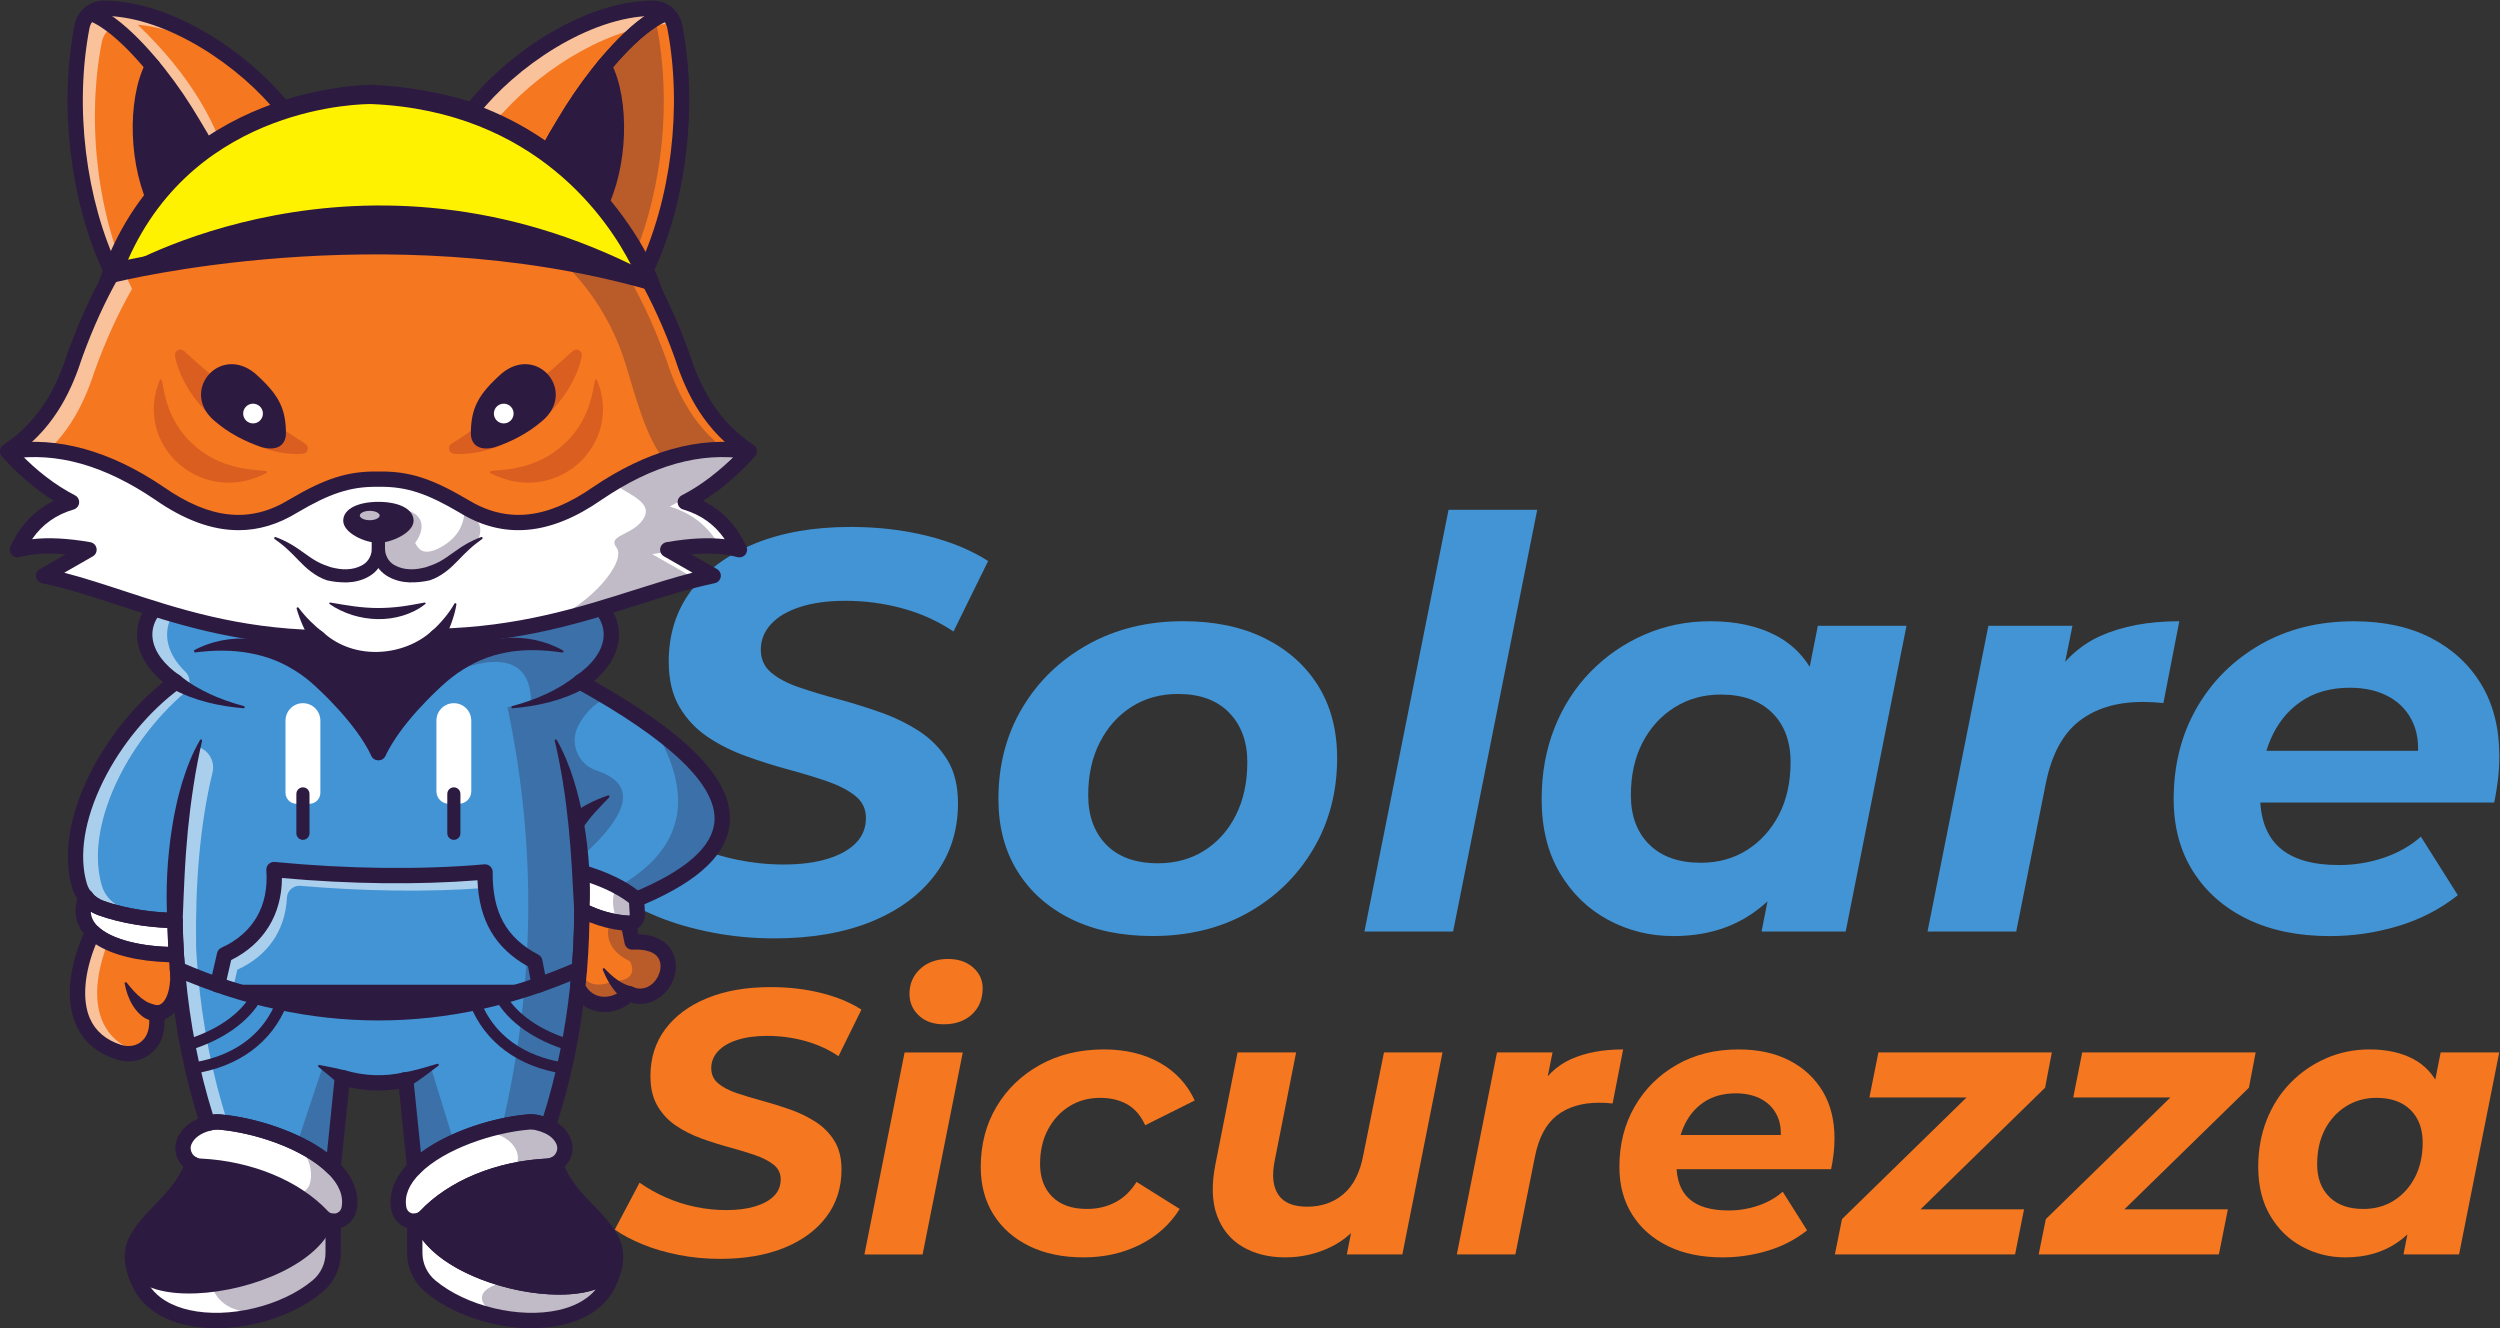 <?xml version="1.0" encoding="UTF-8"?> <svg xmlns="http://www.w3.org/2000/svg" width="277.33" height="147.32" version="1.1" viewBox="0 0 277.33 147.32"><rect x="0" y="0" width="277.33" height="147.32" fill="#333333" stroke="none"/><defs><clipPath id="pv"><path d="M 0,283.465 H 283.465 V 0 H 0 Z"></path></clipPath><clipPath id="py"><path d="m62.284 101.84h4.545v-6.457h-4.545z"></path></clipPath><clipPath id="px"><path d="m52.951 103.66h5.515v-3.784h-5.515z"></path></clipPath><clipPath id="pw"><path d="m52.428 134.85h4.259v-31.31h-4.259z"></path></clipPath><clipPath id="pu"><path d="m44.371 146.41h43.77v-25.984h-43.77z"></path></clipPath><clipPath id="pt"><path d="m56.564 103.7h0.743v-0.271h-0.743z"></path></clipPath><clipPath id="ps"><path d="m44.662 122.33h4.249v-4.425h-4.249z"></path></clipPath><clipPath id="pr"><path d="m44.189 119.44h5.048v-10.113h-5.048z"></path></clipPath><clipPath id="pq"><path d="m55.85 124.65h22.309v-10.011h-22.309z"></path></clipPath><clipPath id="pp"><path d="m77.749 103.66h7.007v-4.074h-7.007z"></path></clipPath><clipPath id="po"><path d="m55.178 97.218h10.27v-9.444h-10.27z"></path></clipPath><clipPath id="pn"><path d="m77.844 100.16h11.128v-13.028h-11.128z"></path></clipPath><clipPath id="pm"><path d="m75.512 146.41h14.074v-43.09h-14.074z"></path></clipPath><clipPath id="pl"><path d="m38.37 196.34h20.008v-39.947h-20.008z"></path></clipPath><clipPath id="pk"><path d="m61.829 196.34h32.016v-9.797h-32.016z"></path></clipPath><clipPath id="pj"><path d="m99.976 159.58h0.261v-0.284h-0.261z"></path></clipPath><clipPath id="pi"><path d="m41.73 156.47h2.207v-1.435h-2.207z"></path></clipPath><clipPath id="ph"><path d="m67.531 154.66h1.961v-1.087h-1.961z"></path></clipPath><clipPath id="pg"><path d="m87.748 195.4h5.236v-19.616h-5.236z"></path></clipPath><clipPath id="pf"><path d="m81.487 183.07h17.311v-37.893h-17.311z"></path></clipPath><clipPath id="pe"><path d="m73.929 149.42h0.525v-0.266h-0.525z"></path></clipPath><clipPath id="pd"><path d="m69.232 154.57h8.483v-5.477h-8.483z"></path></clipPath><clipPath id="pc"><path d="m86.053 136.41h11.794v-22.969h-11.794z"></path></clipPath><clipPath id="pb"><path d="m62.543 108.13h3.807v-8.542h-3.807z"></path></clipPath><clipPath id="pa"><path d="m71.571 108.13h3.941v-7.97h-3.941z"></path></clipPath></defs><g transform="matrix(1.333 0 0 -1.333 -50.31 262.63)"><g clip-path="url(#pv)"><g transform="translate(102.19 118.93)"><path d="m0 0c-1.797 0-3.539 0.166-5.225 0.497-1.688 0.331-3.218 0.777-4.588 1.347-1.372 0.565-2.53 1.181-3.477 1.843l3.121 5.912c1.041-0.727 2.154-1.347 3.335-1.867 1.182-0.523 2.419-0.916 3.713-1.185 1.293-0.266 2.584-0.4 3.877-0.4 1.421 0 2.641 0.157 3.666 0.473 1.024 0.316 1.813 0.754 2.366 1.324 0.55 0.566 0.827 1.259 0.827 2.082 0 0.755-0.3 1.371-0.899 1.844-0.598 0.473-1.38 0.874-2.34 1.205-0.962 0.331-2.026 0.654-3.192 0.97-1.169 0.315-2.343 0.685-3.524 1.112-1.184 0.423-2.256 0.962-3.216 1.609-0.962 0.643-1.743 1.47-2.342 2.482-0.598 1.009-0.899 2.271-0.899 3.784 0 2.271 0.622 4.237 1.869 5.912 1.245 1.67 3.002 2.971 5.273 3.902 2.271 0.928 4.934 1.394 7.992 1.394 2.24 0 4.351-0.243 6.339-0.732 1.986-0.492 3.689-1.193 5.108-2.105l-2.885-5.866c-1.262 0.851-2.665 1.49-4.211 1.917-1.545 0.423-3.136 0.639-4.776 0.639-1.482 0-2.75-0.177-3.807-0.523-1.056-0.347-1.861-0.828-2.411-1.44-0.552-0.616-0.829-1.316-0.829-2.105s0.292-1.428 0.875-1.917 1.365-0.897 2.342-1.228c0.976-0.331 2.048-0.654 3.216-0.97 1.166-0.315 2.332-0.677 3.499-1.089 1.166-0.408 2.24-0.931 3.217-1.559 0.976-0.631 1.765-1.428 2.364-2.39 0.598-0.962 0.898-2.167 0.898-3.618 0-2.271-0.631-4.249-1.892-5.935-1.26-1.686-3.034-2.994-5.321-3.926-2.286-0.927-4.972-1.393-8.063-1.393" fill="#4394d4"></path></g><g transform="translate(134.12 125.18)"><path d="m0 0c1.449 0 2.735 0.354 3.855 1.062 1.118 0.708 1.993 1.694 2.623 2.956 0.631 1.263 0.946 2.729 0.946 4.4 0 1.701-0.504 3.075-1.512 4.114-1.01 1.039-2.429 1.559-4.257 1.559-1.451 0-2.737-0.354-3.855-1.063-1.12-0.708-2.003-1.697-2.648-2.955-0.646-1.263-0.97-2.729-0.97-4.4 0-1.736 0.505-3.113 1.513-4.137s2.444-1.536 4.305-1.536m-0.473-6.054c-2.587 0-4.84 0.473-6.765 1.416-1.922 0.947-3.412 2.271-4.468 3.976-1.057 1.701-1.584 3.703-1.584 6.004 0 2.837 0.662 5.369 1.986 7.59 1.324 2.225 3.144 3.98 5.461 5.273 2.319 1.293 4.96 1.94 7.923 1.94 2.618 0 4.879-0.473 6.788-1.416 1.907-0.947 3.389-2.263 4.445-3.949 1.055-1.69 1.584-3.699 1.584-6.031 0-2.806-0.662-5.331-1.986-7.567-1.324-2.24-3.139-4.007-5.438-5.296-2.304-1.294-4.952-1.94-7.946-1.94" fill="#4394d4"></path></g><g transform="translate(151.29 119.5)"><path d="m0 0 6.999 35.094h7.379l-7-35.094z" fill="#4394d4"></path></g><g transform="translate(184.34 119.5)"><path d="m0 0 0.993 5.061 1.655 7.567 0.995 7.567 1.039 5.25h7.378l-5.061-25.445zm-5.059 5.723c1.449 0 2.734 0.354 3.854 1.063 1.118 0.712 2.002 1.685 2.648 2.932 0.645 1.247 0.97 2.706 0.97 4.377 0 1.732-0.514 3.106-1.537 4.114-1.026 1.008-2.452 1.513-4.28 1.513-1.421 0-2.696-0.354-3.832-1.063-1.135-0.712-2.026-1.689-2.671-2.932-0.647-1.247-0.97-2.706-0.97-4.377 0-1.735 0.512-3.106 1.536-4.114 1.025-1.009 2.452-1.513 4.282-1.513m-2.271-6.1c-1.955 0-3.768 0.446-5.439 1.347-1.672 0.897-3.011 2.198-4.02 3.903-1.01 1.701-1.514 3.748-1.514 6.146 0 2.144 0.356 4.115 1.064 5.912 0.71 1.798 1.711 3.36 3.004 4.684 1.291 1.324 2.79 2.356 4.493 3.095 1.702 0.743 3.53 1.112 5.485 1.112 2.113 0 3.926-0.392 5.441-1.181 1.512-0.789 2.64-2.01 3.381-3.665s1-3.791 0.779-6.408c-0.158-2.998-0.772-5.623-1.843-7.875-1.072-2.255-2.516-3.999-4.329-5.227-1.812-1.231-3.979-1.843-6.502-1.843" fill="#4394d4"></path></g><g transform="translate(198.15 119.5)"><path d="m0 0 5.065 25.445h6.997l-1.466-7.236-0.662 2.082c1.135 2.048 2.617 3.484 4.445 4.303 1.829 0.82 4.019 1.228 6.574 1.228l-1.324-6.809c-0.315 0.031-0.608 0.054-0.877 0.07-0.266 0.015-0.539 0.023-0.824 0.023-2.178 0-3.949-0.535-5.323-1.605-1.37-1.074-2.29-2.81-2.767-5.204l-2.456-12.297z" fill="#4394d4"></path></g><g transform="translate(231.64 119.12)"><path d="m0 0c-2.648 0-4.942 0.473-6.882 1.416-1.94 0.947-3.441 2.271-4.515 3.976-1.073 1.702-1.608 3.703-1.608 6.005 0 2.836 0.639 5.369 1.916 7.59 1.274 2.224 3.045 3.979 5.296 5.273 2.252 1.293 4.846 1.939 7.779 1.939 2.494 0 4.634-0.465 6.435-1.393 1.794-0.931 3.191-2.225 4.184-3.88s1.49-3.633 1.49-5.935c0-0.662-0.039-1.324-0.116-1.986-0.081-0.662-0.185-1.293-0.308-1.893h-21.045l0.754 4.307h16.835l-3.025-1.324c0.254 1.416 0.173 2.605-0.239 3.568-0.408 0.962-1.07 1.705-1.986 2.224-0.912 0.52-2.017 0.782-3.31 0.782-1.609 0-2.971-0.389-4.087-1.163-1.124-0.77-1.963-1.836-2.533-3.191-0.57-1.354-0.851-2.886-0.851-4.587 0-1.956 0.543-3.414 1.632-4.377 1.09-0.962 2.737-1.439 4.942-1.439 1.293 0 2.537 0.204 3.737 0.612 1.198 0.412 2.221 0.993 3.072 1.751l3.075-4.873c-1.482-1.166-3.144-2.024-4.988-2.574-1.844-0.551-3.73-0.828-5.654-0.828" fill="#4394d4"></path></g><g transform="translate(97.682 92.258)"><path d="m0 0c-1.187 0-2.338 0.109-3.451 0.328-1.115 0.219-2.126 0.514-3.031 0.89-0.906 0.374-1.671 0.78-2.297 1.218l2.062 3.905c0.688-0.481 1.423-0.89 2.203-1.233 0.781-0.346 1.598-0.605 2.452-0.783 0.854-0.176 1.707-0.265 2.562-0.265 0.938 0 1.744 0.104 2.421 0.313 0.676 0.208 1.198 0.498 1.562 0.874 0.364 0.374 0.547 0.832 0.547 1.376 0 0.498-0.198 0.905-0.594 1.218-0.395 0.312-0.911 0.577-1.545 0.795-0.636 0.219-1.339 0.433-2.109 0.641-0.772 0.209-1.547 0.453-2.328 0.735-0.782 0.279-1.49 0.635-2.124 1.062-0.635 0.425-1.152 0.972-1.547 1.64-0.395 0.666-0.594 1.5-0.594 2.499 0 1.5 0.411 2.8 1.235 3.905 0.822 1.104 1.983 1.963 3.483 2.578 1.5 0.613 3.259 0.921 5.279 0.921 1.48 0 2.874-0.16 4.187-0.483 1.312-0.326 2.437-0.788 3.374-1.391l-1.906-3.875c-0.833 0.562-1.76 0.984-2.781 1.267-1.021 0.279-2.072 0.422-3.155 0.422-0.979 0-1.816-0.117-2.514-0.346s-1.23-0.547-1.593-0.951c-0.365-0.407-0.548-0.869-0.548-1.391 0-0.521 0.193-0.943 0.578-1.266 0.386-0.323 0.902-0.592 1.547-0.811 0.645-0.218 1.353-0.432 2.125-0.64 0.77-0.209 1.54-0.448 2.311-0.72 0.77-0.269 1.479-0.615 2.125-1.03 0.644-0.417 1.166-0.943 1.561-1.578 0.395-0.636 0.594-1.432 0.594-2.39 0-1.5-0.417-2.807-1.25-3.92-0.833-1.114-2.005-1.978-3.515-2.594-1.51-0.612-3.284-0.92-5.326-0.92" fill="#f57720"></path></g><g transform="translate(116.27 111.78)"><path d="m0 0c-0.854 0-1.541 0.244-2.062 0.732-0.52 0.491-0.78 1.088-0.78 1.798 0 0.831 0.297 1.525 0.889 2.077 0.594 0.551 1.371 0.829 2.328 0.829 0.854 0 1.547-0.237 2.078-0.705 0.53-0.467 0.796-1.045 0.796-1.734 0-0.894-0.296-1.619-0.89-2.171-0.593-0.551-1.38-0.826-2.359-0.826m-6.591-19.152 3.343 16.808h4.842l-3.343-16.808z" fill="#f57720"></path></g><g transform="translate(127.92 92.383)"><path d="m0 0c-1.73 0-3.234 0.313-4.515 0.936-1.28 0.625-2.276 1.5-2.984 2.626-0.708 1.124-1.061 2.446-1.061 3.966 0 1.874 0.437 3.546 1.312 5.013 0.874 1.47 2.082 2.629 3.624 3.483 1.541 0.855 3.311 1.282 5.311 1.282 1.791 0 3.342-0.369 4.654-1.109 1.313-0.74 2.281-1.787 2.906-3.139l-4.124-2.062c-0.355 0.79-0.849 1.37-1.484 1.734-0.635 0.363-1.39 0.546-2.265 0.546-0.958 0-1.813-0.234-2.561-0.702-0.75-0.47-1.344-1.116-1.781-1.937-0.437-0.824-0.656-1.777-0.656-2.86 0-1.144 0.338-2.057 1.014-2.733 0.678-0.676 1.641-1.014 2.891-1.014 0.853 0 1.635 0.18 2.343 0.546 0.708 0.364 1.301 0.931 1.781 1.704l3.592-2.25c-0.792-1.272-1.89-2.261-3.296-2.97-1.406-0.707-2.973-1.06-4.701-1.06" fill="#f57720"></path></g><g transform="translate(144.7 92.383)"><path d="m0 0c-1.374 0-2.561 0.295-3.561 0.89-1 0.592-1.708 1.462-2.124 2.608-0.417 1.144-0.459 2.563-0.126 4.249l1.844 9.31h4.873l-1.781-8.998c-0.249-1.228-0.151-2.176 0.298-2.842 0.447-0.666 1.244-0.999 2.39-0.999 1.207 0 2.223 0.353 3.045 1.06 0.823 0.709 1.369 1.792 1.64 3.249l1.719 8.53h4.872l-3.342-16.808h-4.623l0.937 4.749 0.688-1.436c-0.792-1.231-1.781-2.131-2.969-2.703-1.187-0.574-2.447-0.859-3.78-0.859" fill="#f57720"></path></g><g transform="translate(158.98 92.632)"><path d="m0 0 3.341 16.807h4.624l-0.968-4.779-0.438 1.375c0.75 1.353 1.729 2.301 2.937 2.843 1.207 0.541 2.656 0.811 4.342 0.811l-0.875-4.498c-0.208 0.021-0.401 0.036-0.577 0.046-0.178 0.01-0.361 0.015-0.549 0.015-1.434 0-2.608-0.353-3.513-1.06-0.905-0.709-1.516-1.856-1.826-3.437l-1.627-8.123z" fill="#f57720"></path></g><g transform="translate(181.1 92.383)"><path d="m0 0c-1.752 0-3.267 0.313-4.546 0.936-1.281 0.625-2.278 1.5-2.984 2.626-0.707 1.124-1.063 2.446-1.063 3.966 0 1.874 0.422 3.546 1.266 5.013 0.844 1.47 2.008 2.629 3.498 3.483 1.49 0.855 3.204 1.282 5.141 1.282 1.642 0 3.061-0.308 4.246-0.921 1.189-0.615 2.11-1.469 2.766-2.562s0.984-2.4 0.984-3.921c0-0.437-0.026-0.874-0.079-1.311-0.051-0.438-0.12-0.855-0.204-1.251h-13.901l0.501 2.845h11.122l-2-0.875c0.165 0.936 0.114 1.721-0.156 2.357-0.272 0.635-0.709 1.126-1.311 1.469-0.605 0.344-1.335 0.516-2.187 0.516-1.062 0-1.965-0.256-2.705-0.767-0.737-0.509-1.296-1.213-1.67-2.108s-0.562-1.907-0.562-3.03c0-1.292 0.358-2.256 1.078-2.891 0.717-0.636 1.805-0.951 3.264-0.951 0.855 0 1.678 0.135 2.466 0.404 0.794 0.272 1.47 0.656 2.034 1.157l2.029-3.219c-0.979-0.77-2.077-1.337-3.295-1.7-1.22-0.364-2.463-0.547-3.732-0.547" fill="#f57720"></path></g><g transform="translate(190.44 92.632)"><path d="m0 0 0.592 2.936 12.028 11.746 0.781-1.625h-10.528l0.75 3.75h14.433l-0.562-2.936-12.028-11.746-0.844 1.625h11.12l-0.747-3.75z" fill="#f57720"></path></g><g transform="translate(207.4 92.632)"><path d="m0 0 0.595 2.936 12.028 11.746 0.78-1.625h-10.528l0.75 3.75h14.433l-0.562-2.936-12.027-11.746-0.844 1.625h11.122l-0.75-3.75z" fill="#f57720"></path></g><g transform="translate(237.76 92.632)"><path d="m0 0 0.656 3.343 1.093 4.998 0.659 4.999 0.686 3.467h4.874l-3.343-16.807zm-3.341 3.78c0.956 0 1.805 0.234 2.548 0.702 0.737 0.47 1.322 1.114 1.749 1.937 0.424 0.824 0.641 1.788 0.641 2.891 0 1.144-0.341 2.052-1.017 2.718-0.677 0.666-1.62 0.999-2.827 0.999-0.939 0-1.78-0.234-2.533-0.702-0.747-0.47-1.337-1.116-1.764-1.937-0.427-0.824-0.641-1.787-0.641-2.891 0-1.146 0.341-2.051 1.017-2.717 0.677-0.666 1.617-1 2.827-1m-1.5-4.029c-1.291 0-2.489 0.295-3.592 0.89-1.106 0.592-1.991 1.451-2.657 2.578-0.666 1.123-0.999 2.476-0.999 4.06 0 1.416 0.237 2.718 0.704 3.905 0.468 1.187 1.129 2.219 1.983 3.094 0.855 0.874 1.844 1.556 2.97 2.044 1.124 0.491 2.329 0.735 3.62 0.735 1.398 0 2.593-0.26 3.595-0.781 0.999-0.521 1.744-1.327 2.232-2.42 0.491-1.093 0.661-2.504 0.516-4.233-0.104-1.981-0.511-3.715-1.217-5.202-0.707-1.49-1.663-2.641-2.858-3.452-1.2-0.814-2.629-1.218-4.297-1.218" fill="#f57720"></path></g><g transform="translate(90.711 122.18)"><path d="m0 0 0.075-1.234c0.025-0.428-0.328-0.785-0.756-0.759-0.493 0.027-0.986 0.094-1.483 0.207-0.788 0.179-1.582 0.466-2.385 0.876 0-0.426-5e-3 -0.856-0.014-1.289-2e-3 -0.14-6e-3 -0.28-0.011-0.42-6e-3 -0.215-0.013-0.432-0.022-0.648 0-0.02-2e-3 -0.039-2e-3 -0.059-9e-3 -0.24-0.022-0.48-0.034-0.722-0.015-0.293-0.033-0.586-0.053-0.881-0.011-0.171-0.024-0.344-0.038-0.517-8e-3 -0.118-0.019-0.237-0.028-0.355-0.04-0.504-0.087-1.01-0.142-1.518-0.404-3.772-1.177-7.656-2.408-11.4 0-4e-3 -2e-3 -6e-3 -2e-3 -9e-3 -0.018-0.053-0.034-0.108-0.053-0.161-0.243 0.117-0.522 0.215-0.835 0.29-0.024 7e-3 -0.049 0.013-0.075 0.018-0.142 0.031-0.285 0.051-0.431 0.057h-9e-3c-0.093 3e-3 -0.186 1e-3 -0.279-6e-3 -0.691-0.058-1.432-0.171-2.189-0.337-2.703-0.588-5.614-1.825-7.278-3.475l-0.75 7.325c-1.758-0.4-3.514-0.337-5.273 0.189l-0.768-7.514c-2.13 2.11-6.302 3.548-9.469 3.812-0.24 0.02-0.482 2e-3 -0.717-0.051-0.087-0.02-0.173-0.042-0.255-0.064-1.321 4.052-2.113 8.264-2.479 12.318-0.016 0.175-0.031 0.349-0.045 0.524-0.033 0.399-0.061 0.796-0.086 1.191-0.058 0.964-0.095 1.916-0.109 2.852-1.702 0-4.183 0.317-6.171 1.036-0.489 0.178-0.921 0.48-1.247 0.87-0.238 0.282-0.418 0.613-0.528 0.975-1.579 5.303 2.647 13.049 8.009 16.963-2.613 1.773-3.309 4.19-1.794 6.098l37.218 0.042c1.558-1.915 0.872-4.353-1.76-6.14 0.757-0.421 1.485-0.837 2.182-1.254 1.475-0.879 2.807-1.749 3.978-2.607 7.255-5.311 8.309-10.168-1.484-14.223" fill="#4394d4"></path></g><g transform="translate(86.3 121.67)"><path d="m0 0c-4e-3 -0.066-9e-3 -0.135 0.017-0.195 0.023-0.055 0.068-0.096 0.114-0.134 0.464-0.381 1.103-0.456 1.703-0.47 0.6-0.015 1.221 0.013 1.778-0.213 0.118-0.047 0.239-0.108 0.366-0.096 0.311 0.028 0.419 0.421 0.45 0.731 0.031 0.322 0.058 0.668-0.103 0.949-0.087 0.15-0.22 0.267-0.351 0.381-0.28 0.245-0.56 0.489-0.848 0.724-0.322 0.264-0.659 0.52-1.046 0.675-0.421 0.167-1.65 0.447-2.024 0.053-0.213-0.226-0.056-0.745-0.043-1.019 0.021-0.462 0.017-0.925-0.013-1.386" fill="#fff"></path></g><g transform="translate(86.393 139.74)"><path d="m0 0c-0.948-0.528-1.945-0.894-2.952-1.157-1.007-0.261-2.027-0.417-3.044-0.502-0.05-5e-3 -0.094 0.033-0.099 0.083-3e-3 0.045 0.026 0.085 0.068 0.096 0.977 0.263 1.93 0.593 2.831 1.009 0.9 0.417 1.748 0.922 2.481 1.525 0.272 0.225 0.675 0.186 0.9-0.087 0.225-0.272 0.186-0.676-0.087-0.9-0.029-0.025-0.06-0.046-0.092-0.064z" fill="#2d1a41"></path></g><g transform="translate(53.744 100.16)"><path d="m0 0c0.195-0.107 0.415-0.173 0.655-0.184 3.981-0.193 7.838-1.716 10.152-4.174 0.127-0.134 0.273-0.236 0.426-0.302 0.151-0.069 0.311-0.104 0.471-0.109 0.604-0.024 1.203 0.373 1.329 1.059 0.231 1.245-0.321 2.394-1.329 3.393-2.13 2.11-6.3 3.548-9.467 3.812-0.24 0.02-0.484 2e-3 -0.719-0.051-0.344-0.078-0.646-0.182-0.91-0.308-0.641-0.3-1.054-0.728-1.272-1.217-0.332-0.743 9e-3 -1.562 0.664-1.919" fill="#fff"></path></g><g transform="translate(55.788 103.57)"><path d="m0 0c-0.169 0-0.338-0.019-0.506-0.057-0.329-0.075-0.628-0.176-0.891-0.301-0.592-0.277-1.005-0.672-1.228-1.172-0.294-0.66-0.02-1.451 0.625-1.802 0.19-0.105 0.397-0.163 0.616-0.173 4.105-0.199 7.923-1.77 10.213-4.202 0.118-0.124 0.251-0.219 0.396-0.281 0.136-0.063 0.283-0.097 0.438-0.102 0.522-0.023 1.113 0.311 1.236 0.985 0.211 1.132-0.228 2.247-1.303 3.312-2.172 2.151-6.378 3.533-9.41 3.785-0.062 5e-3 -0.124 8e-3 -0.186 8e-3m9.709-8.273c-0.018 0-0.035 1e-3 -0.052 1e-3 -0.179 6e-3 -0.349 0.046-0.506 0.118-0.166 0.071-0.319 0.179-0.454 0.322-2.259 2.399-6.031 3.949-10.09 4.146-0.247 0.011-0.48 0.076-0.695 0.194-0.727 0.397-1.036 1.29-0.703 2.036 0.241 0.542 0.684 0.967 1.316 1.263 0.274 0.13 0.587 0.236 0.929 0.314 0.248 0.055 0.499 0.073 0.747 0.053 3.065-0.256 7.321-1.656 9.523-3.838 1.121-1.11 1.576-2.279 1.354-3.474-0.137-0.753-0.783-1.135-1.369-1.135" fill="#2d1a41"></path></g><g clip-path="url(#py)" opacity=".3"><g transform="translate(66.777 96.448)"><path d="m0 0c-0.126-0.686-0.724-1.083-1.329-1.059-0.16 5e-3 -0.32 0.04-0.471 0.109-0.153 0.065-0.299 0.167-0.426 0.302-0.646 0.686-1.413 1.3-2.266 1.831 0.589-3e-3 1.166 0.39 1.288 1.061 0.213 1.147-0.238 2.212-1.097 3.153 1.163-0.564 2.2-1.241 2.972-2.004 1.009-0.999 1.56-2.148 1.329-3.393" fill="#2d1a41"></path></g></g><g clip-path="url(#px)" opacity=".55"><g transform="translate(57.215 103.25)"><path d="m0 0c-0.344-0.078-0.646-0.182-0.91-0.308-0.641-0.3-1.054-0.728-1.272-1.217-0.314-0.701-0.028-1.471 0.558-1.853-0.395 0.045-0.793 0.078-1.192 0.098-0.24 0.011-0.46 0.076-0.655 0.184-0.655 0.357-0.996 1.176-0.665 1.918 0.219 0.49 0.632 0.918 1.273 1.218 0.264 0.126 0.566 0.229 0.91 0.308 0.235 0.052 0.479 0.071 0.719 0.051 0.783-0.066 1.625-0.202 2.485-0.403-0.181 0.022-0.357 0.04-0.532 0.055-0.24 0.02-0.484 2e-3 -0.719-0.051" fill="#fff"></path></g></g><g transform="translate(64.977 95.498)"><path d="m0 0v-2e-3c-0.619-1.966-2.971-3.553-5.708-4.523-4.169-1.476-9.232-1.527-10.448 0.683-0.142 0.68-0.122 1.368 0.183 2.022 0.157 0.338 0.357 0.657 0.585 0.966 0 0 2e-3 0 2e-3 2e-3 1.237 1.675 3.318 3.049 4.153 5.512 0.195-0.108 0.415-0.173 0.656-0.184 3.98-0.193 7.838-1.717 10.151-4.174 0.127-0.135 0.273-0.236 0.426-0.302" fill="#2d1a41"></path></g><g transform="translate(65.448 95.389)"><path d="m0 0v-2.627c0-1.077-0.481-2.096-1.307-2.786-1.145-0.954-2.617-1.699-4.194-2.186-4.197-1.3-9.139-0.778-10.644 2.471-0.21 0.454-0.385 0.923-0.483 1.395 0.104-0.188 0.235-0.359 0.39-0.514 0.031-0.031 0.063-0.061 0.096-0.092 0.299-0.268 0.675-0.486 1.114-0.656 0.146-0.056 0.299-0.107 0.457-0.154 0.805-0.233 1.768-0.334 2.807-0.315 0.062 1e-3 0.124 3e-3 0.187 5e-3 0.02 0 0.04 0 0.06 2e-3 0.071 2e-3 0.142 5e-3 0.213 9e-3 0.195 9e-3 0.394 0.022 0.594 0.04 0.047 4e-3 0.096 7e-3 0.145 0.013 0.099 0.011 0.197 0.02 0.295 0.031 0.06 7e-3 0.12 0.014 0.18 0.022 0.055 7e-3 0.108 0.014 0.162 0.021 0.113 0.015 0.228 0.031 0.343 0.05l0.207 0.032c0.086 0.015 0.173 0.029 0.259 0.046 0.123 0.022 0.247 0.045 0.371 0.071 2.517 0.506 5.053 1.551 6.677 2.969 0.04 0.034 0.08 0.069 0.118 0.105 0.144 0.131 0.282 0.266 0.409 0.404 0.03 0.029 0.057 0.06 0.084 0.091 0.228 0.253 0.426 0.517 0.592 0.79 0.029 0.051 0.058 0.1 0.085 0.151 0.028 0.05 0.053 0.099 0.079 0.148 0.036 0.073 0.071 0.147 0.103 0.224 0.02 0.045 0.039 0.093 0.057 0.14 0.027 0.069 0.051 0.138 0.073 0.207v2e-3c0.129-0.058 0.263-0.093 0.4-0.104 0.024-3e-3 0.047-5e-3 0.071-5e-3" fill="#fff"></path></g><g transform="translate(49.034 91.196)"><path d="m0 0c0.088-0.282 0.204-0.579 0.351-0.897 1.512-3.264 6.445-3.689 10.535-2.423 1.623 0.502 3.062 1.252 4.163 2.169 0.809 0.676 1.274 1.666 1.274 2.717v2.543c-0.108 9e-3 -0.217 0.033-0.324 0.072-0.014-0.041-0.029-0.081-0.045-0.122-0.019-0.051-0.038-0.098-0.058-0.143-0.033-0.078-0.068-0.154-0.105-0.228-0.029-0.056-0.054-0.104-0.08-0.151-0.02-0.038-0.042-0.075-0.064-0.113l-0.022-0.039c-0.168-0.277-0.371-0.547-0.603-0.806-0.028-0.032-0.057-0.064-0.087-0.094-0.118-0.129-0.254-0.263-0.413-0.407-0.038-0.037-0.079-0.072-0.12-0.108-1.549-1.352-3.998-2.442-6.718-2.989-0.124-0.025-0.249-0.049-0.374-0.071-0.073-0.014-0.15-0.027-0.225-0.04l-0.242-0.039c-0.116-0.018-0.231-0.035-0.345-0.049l-0.639-0.075c-0.046-5e-3 -0.092-9e-3 -0.137-0.012-0.197-0.018-0.392-0.031-0.607-0.041-0.072-4e-3 -0.144-8e-3 -0.216-0.01-0.016-1e-3 -0.039-1e-3 -0.062-1e-3l-0.184-6e-3c-1.085-0.02-2.04 0.088-2.835 0.319-0.173 0.051-0.325 0.103-0.465 0.157-0.456 0.176-0.84 0.402-1.142 0.672-0.035 0.033-0.068 0.065-0.1 0.097-0.038 0.038-0.075 0.078-0.111 0.118m6.648-4.16c-2.841 0-5.424 0.947-6.462 3.187-0.238 0.515-0.398 0.978-0.489 1.414l-0.123 0.59 0.292-0.528c0.097-0.176 0.223-0.342 0.374-0.493 0.03-0.03 0.062-0.06 0.094-0.091 0.284-0.253 0.649-0.468 1.085-0.636 0.135-0.053 0.283-0.103 0.45-0.153 0.777-0.225 1.713-0.33 2.779-0.311l0.187 6e-3c0.02 0 0.037 0 0.054 1e-3 0.076 2e-3 0.146 6e-3 0.217 9e-3 0.212 0.01 0.405 0.024 0.589 0.04 0.056 5e-3 0.1 8e-3 0.144 0.013l0.635 0.074c0.113 0.015 0.227 0.031 0.34 0.049l0.241 0.038c0.074 0.013 0.149 0.026 0.223 0.04 0.124 0.022 0.246 0.045 0.369 0.071 2.691 0.54 5.109 1.615 6.636 2.948 0.039 0.034 0.078 0.067 0.115 0.103 0.156 0.142 0.289 0.273 0.405 0.399 0.031 0.031 0.057 0.061 0.083 0.09 0.225 0.251 0.421 0.512 0.582 0.777l0.022 0.038c0.02 0.036 0.041 0.072 0.061 0.109 0.026 0.047 0.05 0.094 0.074 0.14 0.039 0.076 0.072 0.149 0.105 0.224 0.019 0.044 0.036 0.088 0.053 0.132 0.027 0.068 0.048 0.131 0.068 0.194v0.127l0.129-0.056c0.119-0.054 0.243-0.086 0.37-0.096 0.026-4e-3 0.045-5e-3 0.064-5e-3h0.091v-2.718c0-1.105-0.488-2.146-1.34-2.857-1.119-0.932-2.58-1.694-4.225-2.203-1.388-0.43-2.872-0.666-4.292-0.666" fill="#2d1a41"></path></g><g transform="translate(85.96 116.38)"><path d="m0 0c-0.04-0.504-0.087-1.01-0.142-1.518-0.41-3.828-1.201-7.772-2.463-11.569-0.264 0.125-0.566 0.229-0.91 0.307-0.235 0.053-0.479 0.071-0.719 0.051-3.167-0.264-7.337-1.702-9.467-3.811l-0.75 7.324c-1.758-0.4-3.515-0.337-5.273 0.189l-0.768-7.513c-2.13 2.109-6.302 3.547-9.469 3.811-0.24 0.02-0.482 2e-3 -0.717-0.051-0.088-0.02-0.173-0.042-0.255-0.064-1.321 4.052-2.113 8.264-2.479 12.318-0.017 0.175-0.031 0.349-0.046 0.524l2e-3 2e-3c11.16-4.876 22.313-4.884 33.456 0" fill="#4394d4"></path></g><g clip-path="url(#pw)" opacity=".55"><g transform="translate(56.687 103.6)"><path d="m0 0c-0.178 0.022-0.353 0.04-0.526 0.055-0.235 0.02-0.471 5e-3 -0.701-0.048-0.093-0.02-0.184-0.043-0.271-0.067-1.322 4.052-2.113 8.264-2.479 12.317-0.017 0.175-0.031 0.35-0.046 0.525-0.032 0.398-0.06 0.795-0.085 1.19-0.046 0.75-0.077 1.491-0.097 2.223-5e-3 0.211-9e-3 0.42-0.012 0.629h-0.042v0.03l0.12 6.085 1.711 8.311c0.883-0.295 1.389-1.216 1.168-2.121-1.063-4.383-1.441-9.287-1.367-14.529v-5e-3c0.01-0.208 0.022-0.415 0.035-0.623 0.025-0.395 0.053-0.792 0.086-1.19 0.014-0.175 0.029-0.35 0.045-0.525 0.364-4.033 1.15-8.223 2.461-12.257" fill="#fff"></path></g></g><g clip-path="url(#pu)" opacity=".55"><g transform="translate(46.223 123.3)"><path d="m0 0c0.109-0.362 0.289-0.694 0.528-0.976 0.326-0.389 0.757-0.691 1.247-0.87 1.301-0.471 2.816-0.77 4.184-0.919 0.148-0.016 0.292-0.045 0.428-0.087v-0.029c-1.7 5e-3 -4.157 0.322-6.129 1.035-0.489 0.179-0.921 0.481-1.246 0.87-0.239 0.282-0.419 0.614-0.528 0.976-1.58 5.302 2.646 13.049 8.009 16.963-2.614 1.773-3.309 4.19-1.795 6.097l37.218 0.042 2e-3 -1e-3 -35.704-0.041c-1.278-1.609-0.982-3.581 0.711-5.223 0.506-0.491 0.499-1.304-0.037-1.761-4.811-4.112-8.356-11.149-6.888-16.076" fill="#fff"></path></g></g><g clip-path="url(#pt)" opacity=".55"><g transform="translate(56.687 103.6)"><path d="m0 0c0.056-5e-3 0.113-0.013 0.169-0.022-0.051-0.013-0.102-0.025-0.151-0.038-7e-3 0.02-0.013 0.04-0.018 0.06" fill="#fff"></path></g><g transform="translate(56.648 103.43)"><path d="m0 0-0.028 0.077c-8e-3 0.022-0.014 0.044-0.02 0.066l-0.035 0.128 0.131-0.012c0.058-5e-3 0.117-0.013 0.175-0.022l0.437-0.071z" fill="#2d1a41"></path></g></g><g transform="translate(84.531 142.72)"><path d="m0 0c-1.595 0.236-3.14 0.285-4.618 0.01-0.737-0.138-1.458-0.344-2.147-0.636-0.688-0.292-1.337-0.673-1.955-1.098-0.308-0.217-0.605-0.448-0.893-0.693-0.144-0.122-0.283-0.249-0.423-0.377l-0.427-0.401c-0.567-0.535-1.104-1.099-1.625-1.672-1.027-1.155-1.975-2.389-2.622-3.726l-7e-3 -0.014c-0.153-0.317-0.535-0.449-0.851-0.296-0.3 0.145-0.433 0.496-0.318 0.801 0.306 0.803 0.709 1.552 1.173 2.246 0.46 0.697 0.971 1.352 1.514 1.972 0.54 0.623 1.121 1.204 1.716 1.768 0.149 0.142 0.3 0.279 0.452 0.416 0.159 0.138 0.318 0.277 0.483 0.409 0.328 0.266 0.668 0.517 1.021 0.752 1.413 0.931 3.053 1.579 4.751 1.735 1.697 0.149 3.411-0.215 4.835-1.024 0.045-0.025 0.06-0.081 0.035-0.126-0.019-0.034-0.057-0.051-0.094-0.046" fill="#2d1a41"></path></g><g transform="translate(53.904 142.81)"><path d="m0 0c-0.055 0.174-0.013 0.049-0.024 0.089l4e-3 2e-3 9e-3 5e-3 0.017 9e-3 0.033 0.018 0.068 0.036 0.137 0.07c0.091 0.05 0.186 0.086 0.279 0.13 0.187 0.088 0.38 0.158 0.574 0.228 0.388 0.144 0.792 0.242 1.2 0.328 0.818 0.162 1.667 0.202 2.509 0.127 0.844-0.071 1.674-0.277 2.473-0.56 0.799-0.286 1.568-0.662 2.28-1.124 0.356-0.23 0.699-0.481 1.029-0.746 0.166-0.131 0.327-0.272 0.485-0.409 0.152-0.137 0.303-0.274 0.451-0.415 0.593-0.564 1.173-1.144 1.711-1.766 0.542-0.619 1.052-1.273 1.51-1.969 0.463-0.692 0.865-1.439 1.171-2.241 0.125-0.329-0.04-0.697-0.369-0.823-0.31-0.118-0.656 0.022-0.799 0.316l-8e-3 0.016c-0.646 1.334-1.592 2.565-2.616 3.718-0.52 0.573-1.055 1.135-1.621 1.67l-0.425 0.399c-0.14 0.128-0.277 0.254-0.421 0.374-0.286 0.242-0.583 0.47-0.891 0.681-0.621 0.415-1.273 0.787-1.966 1.069-0.691 0.283-1.415 0.487-2.154 0.623-0.739 0.137-1.497 0.209-2.266 0.211-0.386 7e-3 -0.774-0.01-1.165-0.036-0.195-0.016-0.392-0.031-0.59-0.052l-0.297-0.032-0.149-0.017-0.075-8e-3 -0.057-6e-3 -9e-3 -1e-3h-5e-3c-0.014 0.038 0.025-0.087-0.033 0.086" fill="#2d1a41"></path></g><g transform="translate(58.994 144.07)"><path d="m0 0-0.167-0.887c4.13-0.765 7.528-3.673 10.328-8.331 2.603 4.193 5.857 7.205 10.181 8.28l-0.229 1.324-4.732-0.499c-3.936-2.562-7.327-2.314-10.298 0.113z" fill="#2d1a41"></path></g><g transform="translate(52.417 117.57)"><path d="m0 0c-2.9 0-5.643 0.612-6.951 1.875-0.765 0.735-1.042 1.694-0.576 2.883 0.326-0.389 0.758-0.692 1.247-0.87 1.988-0.719 4.469-1.036 6.171-1.036 0.014-0.935 0.051-1.887 0.109-2.852" fill="#fff"></path></g><g clip-path="url(#ps)" opacity=".55"><g transform="translate(48.911 117.9)"><path d="m0 0c-1.462 0.302-2.692 0.814-3.446 1.542-0.764 0.735-1.041 1.694-0.575 2.883 0.326-0.39 0.757-0.692 1.247-0.87 0.109-0.04 0.22-0.078 0.333-0.113-0.231-0.97 0.066-1.771 0.725-2.404 0.431-0.417 1.019-0.761 1.716-1.038" fill="#fff"></path></g></g><g transform="translate(45.298 121.16)"><path d="m0 0c0.016-0.465 0.217-0.874 0.609-1.251 1-0.966 3.2-1.594 5.836-1.685-0.027 0.529-0.047 1.057-0.06 1.579-1.588 0.064-3.841 0.365-5.763 1.061-0.218 0.079-0.426 0.179-0.622 0.296m7.119-4.222c-3.347 0-6.042 0.748-7.394 2.053-1.01 0.972-1.262 2.208-0.726 3.574 0.082 0.21 0.269 0.361 0.491 0.397s0.446-0.048 0.591-0.22c0.255-0.306 0.593-0.541 0.976-0.68 2.034-0.736 4.478-0.998 5.953-0.998 0.348 0 0.631-0.279 0.637-0.627 0.014-0.923 0.05-1.873 0.108-2.824 0.01-0.175-0.052-0.347-0.172-0.475-0.121-0.128-0.289-0.2-0.464-0.2" fill="#2d1a41"></path></g><g transform="translate(44.89 121.69)"><path d="m0 0c-0.074 0-0.15 0.013-0.224 0.041-0.329 0.123-0.496 0.49-0.372 0.82l0.016 0.044c0.124 0.329 0.491 0.496 0.82 0.373 0.33-0.124 0.497-0.491 0.373-0.821l-0.016-0.043c-0.096-0.256-0.339-0.414-0.597-0.414" fill="#2d1a41"></path></g><g transform="translate(51.671 120.41)"><path d="m0 0c-0.085 1.282-0.078 2.568-0.015 3.852 0.032 0.642 0.081 1.284 0.149 1.924 0.036 0.32 0.067 0.64 0.108 0.959l0.14 0.956 0.16 0.953 0.195 0.947c0.074 0.314 0.139 0.629 0.224 0.941 0.088 0.311 0.167 0.623 0.261 0.932 0.381 1.232 0.845 2.448 1.495 3.565 0.025 0.044 0.082 0.059 0.126 0.033 0.035-0.021 0.052-0.061 0.043-0.099v-2e-3c-0.279-1.246-0.52-2.475-0.707-3.716-0.053-0.308-0.092-0.62-0.138-0.929l-0.125-0.93c-0.073-0.622-0.146-1.243-0.21-1.865-0.056-0.623-0.11-1.246-0.158-1.87-0.028-0.311-0.036-0.625-0.06-0.937-0.025-0.311-0.038-0.624-0.055-0.937-0.068-1.251-0.106-2.503-0.159-3.759v-3e-3c-0.015-0.352-0.313-0.625-0.665-0.61-0.327 0.014-0.587 0.275-0.609 0.595" fill="#2d1a41"></path></g><g transform="translate(84.077 135.44)"><path d="m0 0c0.603-1.057 1.055-2.199 1.42-3.361 0.363-1.164 0.638-2.353 0.843-3.552 0.204-1.199 0.349-2.407 0.425-3.619 0.079-1.212 0.101-2.427 0.034-3.638-0.019-0.352-0.32-0.621-0.672-0.602-0.327 0.018-0.583 0.283-0.602 0.602l-0.194 3.547c-0.076 1.179-0.16 2.358-0.282 3.533-0.121 1.175-0.267 2.348-0.453 3.517-0.187 1.17-0.413 2.333-0.688 3.505v1e-3c-0.012 0.05 0.019 0.099 0.068 0.111 0.041 9e-3 0.081-0.01 0.101-0.044" fill="#2d1a41"></path></g><g transform="translate(58.008 138.08)"><path d="m0 0c-1.017 0.086-2.036 0.241-3.043 0.503s-2.004 0.627-2.952 1.157l-2e-3 1e-3c-0.309 0.173-0.419 0.562-0.247 0.871s0.562 0.419 0.871 0.247c0.033-0.019 0.066-0.042 0.095-0.066 0.731-0.603 1.58-1.108 2.479-1.525 0.9-0.416 1.853-0.745 2.83-1.009 0.049-0.012 0.078-0.062 0.065-0.111-0.011-0.044-0.053-0.071-0.096-0.068" fill="#2d1a41"></path></g><g transform="translate(71.509 107.8)"><path d="m0 0c0.132 0 0.262-0.041 0.371-0.12 0.149-0.106 0.244-0.271 0.263-0.452l0.626-6.119c2.424 1.803 6.138 2.945 8.904 3.176 0.304 0.025 0.61 3e-3 0.912-0.065 0.127-0.028 0.251-0.061 0.37-0.097 1.075 3.388 1.824 7.019 2.229 10.805 0.226 2.109 0.341 4.242 0.341 6.342 0 0.221 0.115 0.427 0.304 0.543s0.425 0.125 0.623 0.024c1.186-0.605 2.402-0.947 3.613-1.014 0.025-3e-3 0.044 6e-3 0.06 0.022 0.012 0.012 0.026 0.032 0.024 0.063l-0.074 1.233c-0.017 0.272 0.141 0.523 0.392 0.627 4.348 1.801 6.615 3.803 6.737 5.952 0.169 2.974-3.693 6.67-11.478 10.987-0.194 0.107-0.318 0.307-0.328 0.528s0.096 0.432 0.279 0.556c1.311 0.89 2.119 1.97 2.276 3.041 0.1 0.679-0.06 1.329-0.476 1.934l-36.577-0.041c-0.399-0.599-0.549-1.24-0.446-1.91 0.163-1.066 0.971-2.14 2.275-3.024 0.171-0.116 0.276-0.309 0.279-0.516 4e-3 -0.208-0.094-0.404-0.261-0.526-2.573-1.878-4.911-4.695-6.413-7.728-1.572-3.176-2.056-6.208-1.361-8.538 0.083-0.276 0.219-0.528 0.404-0.746 0.257-0.308 0.595-0.544 0.978-0.683 2.034-0.736 4.478-0.997 5.952-0.997 0.348 0 0.632-0.28 0.637-0.628 0.015-0.923 0.051-1.873 0.108-2.823 0.041-0.636 0.083-1.174 0.13-1.691 1e-3 -7e-3 1e-3 -0.015 2e-3 -0.022 0.368-4.07 1.133-7.976 2.275-11.618 0.198 0.023 0.396 0.026 0.593 0.01 2.767-0.231 6.481-1.373 8.905-3.176l0.645 6.308c0.019 0.189 0.122 0.359 0.28 0.465 0.158 0.105 0.355 0.135 0.536 0.08 1.645-0.491 3.31-0.552 4.949-0.178 0.047 0.011 0.095 0.016 0.142 0.016m0.75-8.599c-0.072 0-0.145 0.012-0.215 0.037-0.231 0.083-0.394 0.291-0.419 0.535l-0.679 6.632c-1.38-0.222-2.771-0.174-4.152 0.141l-0.693-6.773c-0.025-0.244-0.187-0.452-0.418-0.535-0.231-0.082-0.489-0.025-0.664 0.148-2.079 2.059-6.138 3.384-9.073 3.629-0.173 0.014-0.35 2e-3 -0.525-0.038-0.077-0.017-0.155-0.037-0.23-0.057-0.327-0.088-0.665 0.096-0.77 0.418-1.269 3.891-2.113 8.083-2.508 12.457 0 7e-3 -1e-3 0.013-1e-3 0.02-0.048 0.524-0.09 1.068-0.131 1.712-0.046 0.761-0.079 1.521-0.098 2.269-1.589 0.063-3.841 0.365-5.763 1.06-0.595 0.217-1.12 0.583-1.519 1.061-0.295 0.349-0.514 0.754-0.649 1.2-1.632 5.479 2.507 13.073 7.565 17.141-1.194 0.99-1.939 2.163-2.123 3.364-0.17 1.11 0.136 2.194 0.883 3.136 0.121 0.152 0.305 0.24 0.499 0.241l37.218 0.041h1e-3c0.191 0 0.373-0.086 0.494-0.235 0.769-0.945 1.089-2.038 0.925-3.158-0.172-1.175-0.881-2.323-2.023-3.302 7.892-4.489 11.483-8.217 11.285-11.698-0.15-2.637-2.475-4.89-7.102-6.879l0.047-0.784c0.023-0.387-0.121-0.766-0.395-1.04-0.273-0.273-0.65-0.416-1.034-0.393-1.074 0.06-2.147 0.305-3.201 0.731-0.031-1.823-0.144-3.666-0.34-5.489-0.44-4.113-1.278-8.05-2.491-11.703-0.058-0.173-0.187-0.313-0.355-0.385-0.168-0.071-0.359-0.068-0.524 0.011-0.226 0.108-0.488 0.196-0.778 0.262-0.173 0.039-0.35 0.051-0.524 0.037-2.934-0.245-6.993-1.57-9.072-3.629-0.121-0.121-0.283-0.185-0.448-0.185" fill="#2d1a41"></path></g><g transform="translate(90.711 121.54)"><path d="m0 0c-0.165 0-0.33 0.064-0.454 0.19-0.026 0.025-1.248 1.212-4.359 2.109-0.338 0.097-0.533 0.45-0.436 0.788 0.098 0.339 0.451 0.533 0.789 0.436 3.495-1.007 4.861-2.384 4.917-2.442 0.245-0.252 0.239-0.656-0.013-0.901-0.124-0.12-0.284-0.18-0.444-0.18" fill="#2d1a41"></path></g><g transform="translate(85.16 128.89)"><path d="m0 0c0.162 0.334 0.427 0.553 0.692 0.735 0.266 0.184 0.535 0.344 0.809 0.488s0.55 0.274 0.831 0.392c0.281 0.117 0.564 0.225 0.852 0.321 0.049 0.016 0.102-0.01 0.119-0.059 0.011-0.034 2e-3 -0.07-0.021-0.095l-0.619-0.649c-0.204-0.215-0.405-0.428-0.597-0.642-0.191-0.216-0.375-0.432-0.538-0.649-0.162-0.219-0.306-0.428-0.484-0.573l-0.061-0.049c-0.275-0.224-0.68-0.182-0.904 0.094-0.162 0.2-0.184 0.468-0.079 0.686" fill="#2d1a41"></path></g><g transform="translate(90.528 117.11)"><path d="m0 0c-0.296 0-0.562 0.208-0.623 0.51l-0.181 0.881c-0.07 0.344 0.152 0.681 0.497 0.751 0.344 0.071 0.681-0.151 0.752-0.496l0.18-0.881c0.07-0.345-0.152-0.681-0.497-0.752-0.043-9e-3 -0.086-0.013-0.128-0.013" fill="#2d1a41"></path></g><g transform="translate(52.548 115.86)"><path d="m0 0v-4e-3c-4e-3 -2.077-0.803-3.152-1.791-3.134 0.169-1.351-0.129-2.346-0.945-2.949-0.621-0.459-1.441-0.55-2.177-0.315-4.401 1.398-3.944 6.231-2.17 9.988 1.309-1.263 4.052-1.875 6.952-1.875 0.036-0.568 0.078-1.136 0.131-1.711" fill="#f57720"></path></g><g transform="translate(45.495 119.29)"><path d="m0 0c-1.288-2.78-1.57-5.414-0.773-7.243 0.528-1.211 1.517-2.054 2.941-2.506 0.738-0.236 1.521-0.123 2.095 0.301 0.77 0.569 1.076 1.532 0.908 2.864l-0.013 0.105 0.105-2e-3c0.33-9e-3 0.644 0.124 0.901 0.376 0.512 0.502 0.796 1.449 0.798 2.667-0.046 0.499-0.086 1.018-0.125 1.624-3.045 0.012-5.58 0.687-6.837 1.814m2.936-10.052c-0.273 0-0.551 0.042-0.824 0.129-1.475 0.469-2.502 1.346-3.052 2.607-0.829 1.902-0.527 4.638 0.828 7.507l0.054 0.114 0.092-0.088c1.199-1.158 3.774-1.849 6.888-1.849h0.085l6e-3 -0.085c0.041-0.643 0.083-1.186 0.131-1.709v-0.012c-2e-3 -1.268-0.305-2.261-0.852-2.797-0.266-0.261-0.585-0.407-0.928-0.426 0.148-1.351-0.186-2.337-0.993-2.933-0.408-0.302-0.912-0.458-1.435-0.458" fill="#2d1a41"></path></g><g clip-path="url(#pr)" opacity=".55"><g transform="translate(49.237 109.47)"><path d="m0 0c-0.508-0.182-1.078-0.18-1.602-0.013-4.401 1.398-3.944 6.231-2.17 9.988 0.335-0.324 0.767-0.606 1.271-0.845-1.443-3.593-1.54-7.821 2.501-9.13" fill="#fff"></path></g></g><g transform="translate(45.718 118.44)"><path d="m0 0c-0.971-2.377-1.161-4.643-0.495-6.17 0.462-1.06 1.338-1.802 2.605-2.204 0.572-0.183 1.172-0.101 1.606 0.22 0.607 0.449 0.833 1.22 0.691 2.357-0.023 0.183 0.034 0.368 0.158 0.505 0.124 0.138 0.302 0.22 0.485 0.211 0.187 5e-3 0.354 0.069 0.509 0.22 0.398 0.39 0.628 1.21 0.634 2.253-0.032 0.353-0.062 0.715-0.09 1.111-2.581 0.07-4.729 0.601-6.103 1.497m2.712-9.744c-0.329 0-0.663 0.052-0.989 0.156-1.631 0.518-2.771 1.497-3.386 2.909-0.892 2.046-0.588 4.947 0.834 7.957 0.088 0.186 0.26 0.318 0.462 0.355s0.409-0.026 0.557-0.168c1.084-1.046 3.578-1.696 6.509-1.696 0.336 0 0.614-0.261 0.636-0.597 0.041-0.638 0.082-1.176 0.129-1.693 2e-3 -0.02 3e-3 -0.039 3e-3 -0.059v-3e-3c-3e-3 -1.437-0.354-2.539-1.016-3.188-0.219-0.214-0.466-0.372-0.732-0.469 0.04-1.31-0.377-2.297-1.246-2.939-0.503-0.372-1.122-0.565-1.761-0.565" fill="#2d1a41"></path></g><g transform="translate(50.757 112.08)"><path d="m0 0c-0.352 0-0.637 0.284-0.637 0.636v2e-3c0 0.352 0.285 0.637 0.637 0.637s0.637-0.285 0.637-0.637-0.285-0.638-0.637-0.638" fill="#2d1a41"></path></g><g transform="translate(52.548 115.23)"><path d="m0 0c-0.352 0-0.637 0.28-0.637 0.632v0.011c0 0.351 0.285 0.637 0.637 0.637s0.637-0.286 0.637-0.637c0-0.352-0.285-0.643-0.637-0.643" fill="#2d1a41"></path></g><g transform="translate(50.745 112.08)"><path d="m0 0c-0.23-0.025-0.461 0.012-0.664 0.087-0.201 0.076-0.383 0.181-0.534 0.308-0.307 0.251-0.541 0.535-0.729 0.832-0.189 0.296-0.332 0.606-0.448 0.918-0.113 0.313-0.194 0.632-0.253 0.951-0.01 0.05 0.024 0.099 0.075 0.109 0.035 6e-3 0.069-8e-3 0.09-0.034l1e-3 -2e-3c0.2-0.249 0.397-0.49 0.605-0.713 0.208-0.222 0.424-0.426 0.646-0.601 0.224-0.171 0.454-0.315 0.676-0.397 0.111-0.042 0.213-0.072 0.306-0.1s0.172-0.044 0.254-0.084l0.183-0.09c0.31-0.152 0.438-0.527 0.286-0.837-0.097-0.199-0.29-0.323-0.494-0.347" fill="#2d1a41"></path></g><g transform="translate(90.03 114.35)"><path d="m0 0c-0.803-1.078-2.898-1.391-3.977 0.126-0.086 0.118-0.164 0.247-0.235 0.389 0.055 0.508 0.102 1.014 0.142 1.518 0.011 0.119 0.02 0.237 0.027 0.355 0.015 0.173 0.028 0.346 0.038 0.517 0.021 0.295 0.039 0.588 0.053 0.881 0.013 0.242 0.026 0.482 0.035 0.723 0 0.02 2e-3 0.038 2e-3 0.058 9e-3 0.217 0.016 0.433 0.022 0.648 5e-3 0.14 9e-3 0.28 0.01 0.42 0.01 0.434 0.015 0.863 0.015 1.289 0.803-0.409 1.596-0.697 2.385-0.875 0.496-0.113 0.99-0.181 1.483-0.208l0.319-1.556c5.078 0.278 2.846-5.745-0.319-4.285" fill="#f57720"></path></g><g transform="translate(85.912 114.88)"><path d="m0 0c0.065-0.126 0.137-0.245 0.215-0.353 0.453-0.636 1.131-0.991 1.91-0.999 0.766-0.01 1.519 0.335 1.921 0.874l0.044 0.059 0.067-0.03c0.868-0.401 1.752-0.251 2.425 0.411 0.699 0.689 0.958 1.751 0.615 2.527-0.368 0.833-1.346 1.25-2.755 1.173l-0.078-5e-3 -0.32 1.565c-0.483 0.031-0.963 0.1-1.429 0.206-0.76 0.172-1.524 0.446-2.274 0.817-1e-3 -0.358-5e-3 -0.733-0.014-1.144-2e-3 -0.14-5e-3 -0.281-0.011-0.422-5e-3 -0.214-0.013-0.431-0.022-0.648l-1e-3 -0.054c-9e-3 -0.233-0.021-0.462-0.033-0.693l-2e-3 -0.035c-0.015-0.293-0.033-0.587-0.053-0.882-0.011-0.172-0.024-0.345-0.038-0.519-8e-3 -0.117-0.017-0.236-0.028-0.355-0.039-0.493-0.086-0.996-0.139-1.493m2.151-1.534h-0.028c-0.839 9e-3 -1.569 0.391-2.056 1.075-0.088 0.122-0.17 0.257-0.242 0.401l-0.012 0.024 3e-3 0.027c0.054 0.504 0.102 1.014 0.142 1.515 0.011 0.119 0.02 0.236 0.027 0.354 0.015 0.174 0.027 0.346 0.038 0.517 0.02 0.294 0.039 0.587 0.053 0.879l2e-3 0.036c0.012 0.23 0.024 0.458 0.033 0.686l1e-3 0.055c0.01 0.22 0.017 0.436 0.022 0.65 6e-3 0.141 9e-3 0.28 0.011 0.42 0.01 0.466 0.015 0.887 0.015 1.287v0.149l0.132-0.068c0.778-0.397 1.573-0.689 2.363-0.868 0.479-0.109 0.973-0.178 1.469-0.205l0.07-4e-3 0.317-1.549c1.949 0.083 2.623-0.766 2.853-1.284 0.372-0.843 0.097-1.991-0.655-2.73-0.713-0.702-1.643-0.874-2.562-0.477-0.44-0.545-1.211-0.89-1.996-0.89" fill="#2d1a41"></path></g><g clip-path="url(#pq)" opacity=".55"><g transform="translate(61.619 122.31)"><path d="m0 0c-0.137-2.82-1.7-4.89-4.127-5.986l-0.389-1.684c-0.417 0.135-0.834 0.275-1.253 0.423l0.581 2.504c2.732 1.234 4.368 3.703 4.11 7.085 5.97-0.576 12.057-0.685 17.565-0.199-5e-3 -0.455 0.011-0.897 0.053-1.325-4.881-0.363-10.174-0.275-15.412 0.176-0.589 0.051-1.099-0.403-1.128-0.994" fill="#fff"></path></g></g><g transform="translate(82.622 115.07)"><path d="m0 0c-8.779-3.038-17.695-3.209-26.772 0" fill="#2d1a41"></path></g><g transform="translate(86.473 114.99)"><path d="m0 0c0.406-0.682 0.987-0.874 1.418-0.912 0.634-0.057 1.303 0.211 1.629 0.647 0.18 0.242 0.504 0.324 0.777 0.198 0.891-0.411 1.519 0.015 1.814 0.305 0.534 0.526 0.749 1.35 0.499 1.917-0.27 0.611-1.061 0.911-2.226 0.848-0.317-0.019-0.596 0.199-0.659 0.509l-0.223 1.088c-0.91 0.099-1.817 0.33-2.71 0.691-0.03-1.757-0.136-3.532-0.319-5.291m1.593-2.194c-0.096 0-0.191 5e-3 -0.287 0.013-1.093 0.096-2.015 0.739-2.53 1.765-0.055 0.109-0.077 0.232-0.064 0.353 0.226 2.109 0.341 4.242 0.341 6.342 0 0.221 0.115 0.427 0.304 0.543s0.425 0.125 0.622 0.024c1.187-0.605 2.402-0.947 3.614-1.014 0.289-0.016 0.531-0.225 0.589-0.509l0.213-1.04c1.919-0.056 2.642-1.013 2.907-1.613 0.468-1.059 0.151-2.433-0.771-3.34-0.772-0.761-1.791-1.016-2.795-0.722-0.554-0.506-1.337-0.802-2.143-0.802" fill="#2d1a41"></path></g><g transform="translate(89.763 113.77)"><path d="m0 0c-0.501 0.336-0.867 0.758-1.159 1.194-0.294 0.438-0.514 0.897-0.701 1.36-0.019 0.047 4e-3 0.101 0.051 0.12 0.037 0.015 0.077 5e-3 0.102-0.022l1e-3 -1e-3c0.336-0.357 0.691-0.689 1.073-0.954 0.378-0.266 0.784-0.463 1.167-0.54 0.354-0.071 0.583-0.416 0.512-0.77-0.072-0.354-0.416-0.584-0.77-0.512-0.086 0.017-0.164 0.05-0.233 0.096z" fill="#2d1a41"></path></g><g transform="translate(69.245 112.1)"><path d="m0 0c-5.674 0-11.353 1.233-16.996 3.698-0.322 0.141-0.469 0.516-0.328 0.839 0.14 0.322 0.516 0.47 0.838 0.329 10.948-4.783 22.032-4.783 32.946-1e-3 0.322 0.141 0.698-5e-3 0.839-0.328 0.141-0.322-6e-3 -0.698-0.328-0.839-5.626-2.465-11.297-3.698-16.971-3.698" fill="#2d1a41"></path></g><g transform="translate(53.762 107.66)"><path d="M 0,0 C -0.225,0 -0.423,0.165 -0.457,0.395 -0.495,0.647 -0.321,0.883 -0.068,0.921 2.358,1.284 5.552,2.474 6.99,6.078 7.085,6.316 7.354,6.431 7.591,6.337 7.829,6.242 7.944,5.973 7.85,5.735 6.601,2.604 3.838,0.57 0.069,0.005 0.046,0.002 0.023,0 0,0" fill="#2d1a41"></path></g><g transform="translate(53.36 109.59)"><path d="m0 0c-0.198 0-0.382 0.128-0.443 0.328-0.074 0.244 0.064 0.503 0.308 0.578 2.568 0.784 4.507 2.135 5.461 3.805 0.127 0.221 0.41 0.299 0.632 0.172s0.299-0.41 0.172-0.632c-1.071-1.875-3.201-3.378-5.995-4.231-0.045-0.013-0.09-0.02-0.135-0.02" fill="#2d1a41"></path></g><g transform="translate(84.711 107.66)"><path d="m0 0c-0.023 0-0.046 2e-3 -0.069 5e-3 -3.769 0.565-6.532 2.599-7.781 5.73-0.094 0.238 0.021 0.507 0.259 0.602 0.238 0.094 0.506-0.021 0.601-0.259 1.438-3.604 4.632-4.794 7.058-5.157 0.253-0.038 0.427-0.274 0.389-0.526-0.034-0.23-0.232-0.395-0.457-0.395" fill="#2d1a41"></path></g><g transform="translate(85.113 109.59)"><path d="m0 0c-0.045 0-0.09 7e-3 -0.135 0.02-2.794 0.853-4.923 2.356-5.995 4.231-0.127 0.222-0.05 0.505 0.172 0.632s0.505 0.049 0.632-0.172c0.954-1.67 2.893-3.022 5.461-3.805 0.244-0.075 0.382-0.334 0.308-0.578-0.061-0.2-0.245-0.328-0.443-0.328" fill="#2d1a41"></path></g><g transform="translate(74.218 108.33)"><path d="m0 0c-0.796-0.596-1.566-1.234-2.495-1.762l-0.014-8e-3c-0.312-0.177-0.708-0.067-0.886 0.245-0.177 0.312-0.067 0.708 0.245 0.885 0.071 0.041 0.15 0.067 0.227 0.078 0.923 0.135 1.88 0.45 2.842 0.725 0.049 0.014 0.101-0.014 0.115-0.063 0.01-0.038-4e-3 -0.078-0.034-0.1" fill="#2d1a41"></path></g><g transform="translate(65.918 106.8)"><path d="m0 0c-0.49 0.495-1.098 0.947-1.672 1.433-0.039 0.034-0.044 0.093-0.011 0.133 0.023 0.027 0.059 0.037 0.092 0.03 0.726-0.156 1.461-0.261 2.227-0.492l0.024-7e-3c0.349-0.106 0.547-0.474 0.441-0.823-0.105-0.349-0.473-0.547-0.822-0.442-0.109 0.033-0.204 0.093-0.279 0.168" fill="#2d1a41"></path></g><g transform="translate(55.807 103.02)"><path d="m0 0c-0.128 0-0.257-0.014-0.385-0.043-0.078-0.018-0.156-0.038-0.231-0.058-0.76-0.215-1.285-0.598-1.509-1.104-0.116-0.258-0.096-0.543 0.053-0.785 0.156-0.255 0.416-0.409 0.715-0.423 4.244-0.206 8.2-1.841 10.583-4.374 0.177-0.188 0.43-0.258 0.676-0.185 0.117 0.034 0.394 0.153 0.461 0.513 0.175 0.944-0.212 1.894-1.151 2.824-2.078 2.059-6.138 3.385-9.073 3.629-0.046 4e-3 -0.092 6e-3 -0.139 6e-3m9.711-8.274c-0.527 0-1.038 0.215-1.413 0.614-2.162 2.298-5.795 3.784-9.717 3.974-0.714 0.035-1.365 0.419-1.739 1.029-0.367 0.598-0.416 1.334-0.131 1.97 0.266 0.6 0.888 1.405 2.335 1.814 0.099 0.027 0.192 0.05 0.287 0.072 0.303 0.068 0.61 0.09 0.912 0.065 3.165-0.264 7.569-1.72 9.864-3.994 1.239-1.228 1.76-2.597 1.507-3.962-0.134-0.72-0.653-1.296-1.354-1.502-0.183-0.054-0.368-0.08-0.551-0.08" fill="#2d1a41"></path></g><g transform="translate(55.752 86.489)"><path d="m0 0c-0.877 0-1.733 0.087-2.537 0.267-2.169 0.487-3.715 1.607-4.471 3.238-0.719 1.549-0.816 2.843-0.298 3.953 0.484 1.039 1.284 1.871 2.131 2.751 1.017 1.057 2.069 2.15 2.583 3.664 0.113 0.333 0.475 0.512 0.808 0.399s0.512-0.475 0.398-0.808c-0.605-1.783-1.809-3.035-2.871-4.138-0.771-0.802-1.5-1.559-1.894-2.406-0.355-0.76-0.26-1.675 0.299-2.879 0.737-1.59 2.361-2.254 3.594-2.53 3.278-0.737 7.688 0.323 10.258 2.464 0.686 0.572 1.079 1.409 1.079 2.297v2.626c0 0.352 0.285 0.638 0.637 0.638s0.637-0.286 0.637-0.638v-2.626c0-1.267-0.56-2.461-1.537-3.275-2.261-1.884-5.673-2.997-8.816-2.997" fill="#2d1a41"></path></g><g transform="translate(53.467 89.376)"><path d="m0 0c-2.739 0-4.631 0.819-5.237 2.286-0.115 0.279 0.018 0.598 0.297 0.713s0.598-0.018 0.713-0.297c0.458-1.111 2.257-1.709 4.812-1.597 4.306 0.187 9.522 2.312 10.423 5.179 0.09 0.288 0.397 0.448 0.685 0.357 0.287-0.09 0.447-0.397 0.357-0.685-1.073-3.411-6.762-5.74-11.418-5.942-0.215-9e-3 -0.426-0.014-0.632-0.014" fill="#2d1a41"></path></g><g transform="translate(57.252 97.282)"><path d="m0 0c-0.074 0-0.149 0.018-0.219 0.056-1.494 0.806-3.94 0.681-3.964 0.679-0.256-0.014-0.473 0.181-0.488 0.436-0.014 0.256 0.181 0.474 0.436 0.488 0.11 7e-3 2.729 0.143 4.455-0.789 0.225-0.121 0.309-0.402 0.188-0.627-0.084-0.155-0.243-0.243-0.408-0.243" fill="#2d1a41"></path></g><g transform="translate(56.023 96.013)"><path d="m0 0c-0.065 0-0.13 0.014-0.193 0.042-1.547 0.711-3.974 0.428-3.999 0.425-0.254-0.031-0.484 0.15-0.515 0.403-0.031 0.254 0.15 0.485 0.404 0.516 0.11 0.013 2.714 0.316 4.496-0.502 0.233-0.107 0.335-0.382 0.228-0.614-0.078-0.17-0.246-0.27-0.421-0.27" fill="#2d1a41"></path></g><g transform="translate(83.963 100.16)"><path d="m0 0c-0.195-0.107-0.415-0.173-0.655-0.184-3.981-0.193-7.838-1.716-10.152-4.174-0.127-0.134-0.273-0.236-0.426-0.302-0.151-0.069-0.311-0.104-0.471-0.109-0.604-0.024-1.203 0.373-1.329 1.059-0.231 1.245 0.321 2.394 1.329 3.393 2.13 2.11 6.3 3.548 9.467 3.812 0.24 0.02 0.484 2e-3 0.719-0.051 0.344-0.078 0.646-0.182 0.91-0.308 0.641-0.3 1.054-0.728 1.272-1.217 0.332-0.743-9e-3 -1.562-0.664-1.919" fill="#fff"></path></g><g transform="translate(81.92 103.57)"><path d="m0 0c-0.062 0-0.124-3e-3 -0.186-8e-3 -3.032-0.252-7.238-1.634-9.41-3.785-1.075-1.065-1.514-2.18-1.303-3.312 0.123-0.674 0.713-1.003 1.235-0.985 0.156 5e-3 0.303 0.039 0.437 0.101 0.147 0.063 0.28 0.158 0.398 0.282 2.29 2.432 6.108 4.003 10.213 4.202 0.219 0.01 0.426 0.068 0.616 0.173 0.645 0.351 0.919 1.142 0.625 1.802-0.223 0.5-0.636 0.895-1.228 1.172-0.262 0.125-0.562 0.226-0.891 0.301-0.168 0.038-0.337 0.057-0.506 0.057m-9.709-8.273c-0.586 0-1.232 0.382-1.369 1.135-0.222 1.195 0.233 2.364 1.354 3.474 2.202 2.182 6.458 3.582 9.523 3.838 0.249 0.02 0.499 3e-3 0.747-0.053 0.342-0.078 0.655-0.184 0.929-0.314 0.632-0.296 1.075-0.721 1.316-1.263 0.333-0.745 0.024-1.639-0.703-2.036-0.215-0.118-0.448-0.183-0.695-0.194-4.059-0.197-7.831-1.747-10.089-4.146-0.136-0.143-0.289-0.251-0.457-0.323-0.155-0.071-0.325-0.111-0.504-0.117-0.017 0-0.035-1e-3 -0.052-1e-3" fill="#2d1a41"></path></g><g clip-path="url(#pp)" opacity=".3"><g transform="translate(83.963 100.16)"><path d="m0 0c-0.195-0.107-0.415-0.173-0.655-0.184-0.994-0.047-1.981-0.18-2.936-0.388 0.435 0.414 0.613 1.074 0.342 1.682-0.219 0.49-0.632 0.918-1.272 1.218-0.264 0.126-0.567 0.229-0.911 0.308-0.234 0.052-0.478 0.071-0.719 0.051-0.021-2e-3 -0.041-4e-3 -0.063-6e-3 1.358 0.43 2.743 0.71 3.977 0.814 0.24 0.02 0.484 2e-3 0.719-0.051 0.344-0.078 0.646-0.182 0.91-0.308 0.641-0.3 1.054-0.728 1.272-1.217 0.332-0.743-9e-3 -1.562-0.664-1.919" fill="#2d1a41"></path></g></g><g transform="translate(88.887 91.655)"><path d="m0 0c-0.724-1.316-2.812-1.829-5.264-1.718-1.081 0.049-2.232 0.22-3.369 0.497h-4e-3c-3.455 0.842-6.768 2.672-7.519 5.062v1e-3c0.153 0.066 0.298 0.168 0.426 0.303 1.856 1.973 4.707 3.343 7.819 3.906 0.765 0.14 1.546 0.229 2.332 0.267 0.24 0.011 0.461 0.077 0.655 0.184 0.99-2.918 3.73-4.31 4.74-6.48 0.306-0.653 0.326-1.341 0.184-2.022" fill="#2d1a41"></path><path d="m0 0c-0.098-0.471-0.273-0.941-0.482-1.394-1.335-2.878-5.363-3.617-9.183-2.845-2.114 0.426-4.161 1.314-5.656 2.559-0.826 0.69-1.307 1.709-1.307 2.787v2.626c0.16 6e-3 0.321 0.04 0.472 0.109v-1e-3c0.751-2.39 4.064-4.22 7.519-5.062h4e-3c1.137-0.277 2.288-0.448 3.369-0.497 2.452-0.111 4.54 0.402 5.264 1.718" fill="#fff"></path></g><g transform="translate(72.35 95.303)"><path d="m0 0v-2.541c0-1.051 0.464-2.041 1.274-2.717 1.438-1.198 3.432-2.1 5.615-2.54 3.544-0.716 7.727-0.13 9.083 2.794 0.147 0.318 0.263 0.616 0.351 0.898-0.861-0.971-2.66-1.46-5.054-1.351-1.07 0.048-2.237 0.22-3.376 0.497l-0.015 2e-3c-3.09 0.754-6.676 2.468-7.554 5.031-0.103-0.038-0.212-0.062-0.324-0.073m9.607-8.256c-0.923 0-1.858 0.099-2.754 0.279-2.212 0.446-4.235 1.362-5.695 2.579-0.852 0.711-1.34 1.752-1.34 2.857v2.714l0.088 3e-3c0.155 5e-3 0.302 0.039 0.437 0.101l0.128 0.059v-0.129c0.807-2.532 4.368-4.234 7.44-4.985l0.014-3e-3c1.132-0.275 2.291-0.446 3.352-0.495 2.64-0.119 4.529 0.49 5.18 1.672l0.293 0.531-0.124-0.594c-0.091-0.435-0.251-0.898-0.489-1.414-1.051-2.267-3.729-3.175-6.53-3.175" fill="#2d1a41"></path></g><g transform="translate(65.468 99.203)"><path d="m0 0c-0.352 0-0.637 0.284-0.637 0.636v2e-3c0 0.352 0.285 0.637 0.637 0.637s0.637-0.285 0.637-0.637-0.285-0.638-0.637-0.638" fill="#2d1a41"></path></g><g transform="translate(81.92 103.02)"><path d="m0 0c-0.047 0-0.094-2e-3 -0.14-6e-3 -2.935-0.244-6.993-1.569-9.072-3.629-0.939-0.93-1.326-1.88-1.151-2.824 0.071-0.386 0.403-0.549 0.678-0.539 0.086 3e-3 0.162 0.02 0.231 0.052 0.089 0.038 0.163 0.091 0.228 0.161 2.384 2.531 6.341 4.166 10.584 4.372 0.136 6e-3 0.263 0.041 0.378 0.105 1e-3 1e-3 2e-3 1e-3 3e-3 2e-3 0.347 0.189 0.587 0.652 0.387 1.099-0.168 0.378-0.491 0.681-0.96 0.901-0.23 0.109-0.492 0.197-0.782 0.263-0.127 0.029-0.256 0.043-0.384 0.043m-9.718-8.273c-0.935 0-1.728 0.655-1.898 1.583-0.253 1.363 0.268 2.732 1.507 3.96 2.296 2.274 6.699 3.73 9.863 3.994 0.303 0.025 0.61 4e-3 0.912-0.064 0.382-0.087 0.733-0.206 1.044-0.354 0.74-0.347 1.288-0.878 1.58-1.534 0.448-1.003 0.035-2.204-0.94-2.736-0.288-0.159-0.602-0.247-0.932-0.262-3.92-0.19-7.553-1.676-9.717-3.974-0.188-0.198-0.402-0.35-0.639-0.451-0.209-0.096-0.449-0.152-0.701-0.16-0.026-1e-3 -0.053-2e-3 -0.079-2e-3" fill="#2d1a41"></path></g><g transform="translate(88.887 91.655)"><path d="m0 0h2e-3zm-15.377 3.6c1.174-2.439 5.535-4.245 9.327-4.623 2.717-0.27 4.786 0.209 5.446 1.252 0.104 0.576 0.053 1.076-0.157 1.523-0.395 0.849-1.124 1.607-1.896 2.409-0.94 0.977-1.992 2.07-2.641 3.547-0.083-0.013-0.167-0.022-0.252-0.026-3.92-0.19-7.553-1.676-9.716-3.974-0.036-0.038-0.073-0.074-0.111-0.108m10.773-5.972c-0.497 0-1.022 0.026-1.572 0.081-4.363 0.434-9.557 2.664-10.588 5.941-0.02 0.062-0.029 0.126-0.029 0.191 0 0.255 0.152 0.487 0.386 0.587 0.075 0.032 0.149 0.086 0.214 0.155 2.383 2.531 6.34 4.166 10.583 4.372 0.136 6e-3 0.263 0.041 0.379 0.105 0.165 0.091 0.362 0.104 0.538 0.036 0.175-0.068 0.312-0.21 0.373-0.389 0.513-1.514 1.565-2.606 2.581-3.663 0.848-0.881 1.648-1.712 2.133-2.753 0.337-0.72 0.414-1.535 0.23-2.421-0.013-0.062-0.035-0.122-0.066-0.177-0.738-1.341-2.582-2.065-5.162-2.065" fill="#2d1a41"></path></g><g transform="translate(72.896 93.843)"><path d="m0 0v-1.081c0-0.888 0.393-1.726 1.078-2.298 2.57-2.141 6.981-3.201 10.259-2.464 1.001 0.224 2.26 0.704 3.092 1.727-1.189-0.416-2.761-0.547-4.614-0.362-3.679 0.366-7.948 2.008-9.815 4.478m9.078-7.354c-3.143 0-6.555 1.113-8.816 2.997-0.976 0.815-1.536 2.009-1.536 3.276v2.627c0 0.343 0.272 0.625 0.616 0.637 0.082 2e-3 0.158 0.02 0.227 0.051 0.197 0.091 0.427 0.074 0.61-0.043 0.134-0.086 0.229-0.218 0.27-0.368 0.853-2.645 5.49-4.635 9.492-5.034 2.783-0.276 4.887 0.233 5.492 1.331 0.152 0.276 0.483 0.4 0.779 0.29 0.295-0.11 0.467-0.419 0.402-0.728-0.099-0.476-0.272-0.977-0.527-1.531-0.756-1.631-2.302-2.75-4.47-3.238-0.805-0.18-1.662-0.267-2.539-0.267" fill="#2d1a41"></path></g><g transform="translate(80.474 97.282)"><path d="M 0,0 C -0.165,0 -0.324,0.088 -0.408,0.243 -0.529,0.468 -0.445,0.749 -0.22,0.87 1.506,1.802 4.124,1.666 4.235,1.659 4.49,1.645 4.685,1.427 4.671,1.171 4.657,0.916 4.441,0.721 4.183,0.735 4.159,0.736 1.713,0.862 0.219,0.056 0.15,0.018 0.074,0 0,0" fill="#2d1a41"></path></g><g transform="translate(81.704 96.013)"><path d="M 0,0 C -0.175,0 -0.343,0.1 -0.421,0.27 -0.528,0.502 -0.426,0.777 -0.193,0.884 1.589,1.703 4.193,1.399 4.303,1.386 4.557,1.355 4.737,1.124 4.707,0.871 4.676,0.617 4.446,0.436 4.192,0.467 4.167,0.469 1.735,0.751 0.193,0.042 0.13,0.014 0.065,0 0,0" fill="#2d1a41"></path></g><g transform="translate(72.259 99.203)"><path d="m0 0c-0.352 0-0.637 0.284-0.637 0.636v2e-3c0 0.352 0.285 0.637 0.637 0.637s0.637-0.285 0.637-0.637-0.285-0.638-0.637-0.638" fill="#2d1a41"></path></g><g transform="translate(55.851 114.43)"><path d="m0 0c-0.048 0-0.096 5e-3 -0.144 0.017-0.343 0.079-0.557 0.421-0.477 0.764l0.579 2.504c0.045 0.194 0.178 0.356 0.359 0.437 2.636 1.192 3.964 3.484 3.737 6.456-0.014 0.187 0.055 0.371 0.19 0.503 0.134 0.131 0.318 0.197 0.507 0.179 6.158-0.592 12.192-0.661 17.448-0.198 0.18 0.015 0.357-0.045 0.488-0.167 0.132-0.122 0.207-0.294 0.205-0.474-0.035-3.362 1.138-5.482 3.801-6.875 0.172-0.09 0.294-0.254 0.331-0.445l0.373-1.943c0.066-0.346-0.16-0.68-0.505-0.746-0.346-0.067-0.68 0.159-0.746 0.505l-0.317 1.647c-2.724 1.524-4.073 3.821-4.202 7.172-4.959-0.389-10.555-0.324-16.274 0.189-7e-3 -3.039-1.515-5.487-4.223-6.827l-0.51-2.204c-0.068-0.295-0.33-0.494-0.62-0.494" fill="#2d1a41"></path></g><g transform="translate(75.925 130.13)"><path d="m0 0h-0.827c-0.573 0-1.037 0.464-1.037 1.037v5.885c0 0.802 0.649 1.451 1.451 1.451 0.801 0 1.45-0.649 1.45-1.451v-5.885c0-0.573-0.464-1.037-1.037-1.037" fill="#fff"></path></g><g transform="translate(75.512 127.13)"><path d="m0 0c-0.302 0-0.546 0.244-0.546 0.546v3.277c0 0.301 0.244 0.546 0.546 0.546s0.546-0.245 0.546-0.546v-3.277c0-0.302-0.244-0.546-0.546-0.546" fill="#2d1a41"></path></g><g transform="translate(63.487 130.13)"><path d="m0 0h-1.069c-0.506 0-0.916 0.41-0.916 0.916v6.006c0 0.802 0.649 1.451 1.45 1.451s1.451-0.649 1.451-1.451v-6.006c0-0.506-0.41-0.916-0.916-0.916" fill="#fff"></path></g><g transform="translate(62.952 127.13)"><path d="m0 0c-0.302 0-0.546 0.244-0.546 0.546v3.277c0 0.301 0.244 0.546 0.546 0.546s0.546-0.245 0.546-0.546v-3.277c0-0.302-0.244-0.546-0.546-0.546" fill="#2d1a41"></path></g><g clip-path="url(#po)" opacity=".3"><g transform="translate(65.448 95.341)"><path d="m0 0v-2.579c0-1.078-0.481-2.097-1.307-2.787-1.145-0.954-2.617-1.698-4.194-2.186-0.322-0.017-0.655-0.02-0.999-9e-3 -2.299 0.071-3.24 1.141-3.59 2.266v2e-3c-0.112 0.362-0.163 0.73-0.179 1.072-0.037 0.843 0.575 1.577 1.413 1.682 2.925 0.366 5.086 1.768 6.333 4.416l2.452-1.824z" fill="#2d1a41"></path></g></g><g clip-path="url(#pn)" opacity=".3"><g transform="translate(88.887 91.655)"><path d="m0 0c-0.098-0.471-0.273-0.941-0.482-1.394-1.335-2.878-5.363-3.617-9.183-2.845-3.615 2.353 1.028 3.018 1.028 3.018h4e-3l3.369-0.497c4.219 1.43 1.216 5.448-2.647 9.769 0.765 0.14 1.546 0.229 2.332 0.267 0.24 0.011 0.461 0.077 0.655 0.184 0.99-2.918 3.73-4.31 4.74-6.48 0.306-0.653 0.326-1.341 0.184-2.022" fill="#2d1a41"></path></g></g><g clip-path="url(#pm)" opacity=".3"><g transform="translate(86.075 125.66)"><path d="m0 0c-0.315-8.113-1.121-15.614-2.665-22.192 0-4e-3 -2e-3 -6e-3 -2e-3 -9e-3l-0.888 0.129-0.506 0.075h-9e-3l-2.468-0.343c2.584 11.075 3.016 22.629 0.435 34.854l1.96 0.333c0.049 5.703-6.42 2.579-6.42 2.579l3.186 4.098 1.099 1.218 7.998 9e-3c1.558-1.915 0.872-4.353-1.76-6.14 0.757-0.42 1.485-0.837 2.182-1.254-0.049-0.077-0.076-0.118-0.076-0.118-0.957-0.443-1.706-1.208-2.269-2.262-0.763-1.429-0.042-3.229 1.498-3.734 3.039-0.997 3.266-3.142-1.295-7.243" fill="#2d1a41"></path></g></g><g transform="translate(100.09 159.47)"><path d="m0 0c-5e-3 -5e-3 -9e-3 -0.011-0.015-0.016-1.634-1.815-3.398-3.231-5.309-4.216 2.077-0.61 3.571-1.937 4.505-3.959-1.731 0.468-3.766 0.38-5.961 0l3.777-2.162c-4.354-0.922-8.599-2.747-13.921-3.934-2e-3 0-2e-3 -2e-3 -4e-3 -2e-3 -2.687-0.599-5.646-1.036-9.034-1.112-2.426-2.266-6.995-2.823-9.957-0.113-10.102 0.228-16.249 3.774-22.802 5.161l3.777 2.162c-2.193 0.38-4.228 0.468-5.961 0 0.934 2.022 2.428 3.349 4.505 3.959-1.897 0.977-3.649 2.381-5.271 4.176-0.018 0.018-0.037 0.038-0.053 0.056 3.185 2.093 4.669 5.097 5.612 8.009 0.873 2.426 1.902 4.703 3.103 6.819l-5e-3 1e-3c-2.86 5.96-3.815 13.763-2.514 20.524 0.171 0.881 0.941 1.527 1.84 1.519 5.507-0.047 11.794-4.348 15.028-8.489 4.789 1.756 10.121 1.756 15.596 0 3.234 4.141 9.522 8.442 15.029 8.489 0.386 4e-3 0.749-0.114 1.049-0.318 0.4-0.273 0.693-0.699 0.79-1.201 1.272-6.602 0.389-14.198-2.317-20.101-0.044-0.099-0.091-0.197-0.137-0.295-0.02-0.044-0.04-0.086-0.06-0.128l-3e-3 -1e-3c1.201-2.116 2.229-4.393 3.103-6.819 0.943-2.912 2.425-5.916 5.61-8.009" fill="#f57720"></path></g><g transform="translate(41.625 149.15)"><path d="m0 0c2.098-0.461 4.154-1.135 6.326-1.846 4.449-1.458 9.491-3.111 16.227-3.262l0.034-1e-3 0.025-0.023c2.935-2.686 7.454-2.11 9.833 0.112l0.026 0.024 0.034 1e-3c3.013 0.067 5.954 0.429 8.991 1.104l8e-3 9e-3h0.03c2.711 0.605 5.122 1.37 7.453 2.109 2.144 0.68 4.173 1.323 6.228 1.773l-3.79 2.17 0.249 0.043c2.36 0.409 4.264 0.425 5.811 0.047-0.929 1.901-2.396 3.157-4.365 3.735l-0.219 0.064 0.203 0.104c1.841 0.949 3.6 2.34 5.227 4.134-3.356 2.245-4.733 5.45-5.558 7.999-0.881 2.447-1.923 4.736-3.096 6.801l-0.047 0.082 0.061 0.032c0.017 0.036 0.031 0.067 0.046 0.098l0.047 0.101c0.03 0.064 0.06 0.129 0.089 0.193 2.722 5.937 3.586 13.431 2.311 20.047-0.09 0.468-0.357 0.874-0.752 1.143-0.292 0.199-0.63 0.303-0.98 0.303h-0.016c-5.464-0.047-11.785-4.391-14.959-8.455l-0.039-0.05-0.06 0.02c-5.424 1.74-10.796 1.74-15.537 1e-3l-0.062-0.023-0.041 0.052c-3.174 4.064-9.495 8.408-14.957 8.455h-0.014c-0.844 0-1.573-0.606-1.736-1.446-1.289-6.698-0.335-14.522 2.49-20.433l0.067-0.023-0.048-0.097c-1.173-2.065-2.215-4.354-3.097-6.804-0.824-2.545-2.201-5.749-5.558-7.995 1.627-1.796 3.384-3.185 5.226-4.135l0.202-0.104-0.218-0.064c-1.969-0.578-3.436-1.834-4.365-3.735 1.549 0.378 3.453 0.362 5.811-0.047l0.249-0.043zm27.361-7.106c-1.708 0-3.45 0.551-4.846 1.817-6.746 0.157-11.793 1.81-16.246 3.27-2.247 0.736-4.369 1.432-6.539 1.891l-0.234 0.049 3.764 2.155c-2.312 0.378-4.17 0.365-5.672-0.04l-0.188-0.051 0.082 0.177c0.913 1.978 2.376 3.304 4.35 3.942-1.799 0.961-3.514 2.336-5.101 4.093-0.016 0.016-0.036 0.037-0.053 0.056l-0.071 0.079 0.089 0.059c3.375 2.217 4.752 5.419 5.575 7.96 0.88 2.446 1.917 4.729 3.085 6.79-2.84 5.943-3.8 13.811-2.504 20.543 0.18 0.926 0.984 1.594 1.915 1.594h0.015c5.496-0.047 11.845-4.39 15.058-8.473 4.747 1.725 10.115 1.724 15.533-2e-3 3.291 4.184 9.504 8.427 15.061 8.475 0.394-5e-3 0.773-0.112 1.101-0.334 0.435-0.297 0.729-0.744 0.828-1.26 1.282-6.651 0.413-14.187-2.324-20.156-0.029-0.065-0.06-0.13-0.09-0.196l-0.047-0.099-0.042-0.09c1.168-2.062 2.206-4.346 3.085-6.789 0.824-2.545 2.202-5.747 5.574-7.963l0.094-0.062-0.094-0.096c-1.597-1.772-3.325-3.162-5.136-4.129 1.974-0.639 3.436-1.964 4.35-3.942l0.082-0.177-0.188 0.051c-1.501 0.405-3.358 0.419-5.672 0.04l3.763-2.155-0.233-0.049c-2.126-0.45-4.223-1.114-6.443-1.818-2.33-0.739-4.74-1.504-7.451-2.11l-9e-3 -8e-3 -0.029-1e-3c-3.043-0.678-5.99-1.041-9.009-1.112-1.303-1.203-3.221-1.929-5.183-1.929" fill="#2d1a41"></path></g><g clip-path="url(#pl)" opacity=".55"><g transform="translate(56.532 180.84)"><path d="m0 0c-1.462 5.089-4.636 9.742-9.272 14.021-0.532-0.247-0.932-0.742-1.049-1.347-1.301-6.76-0.346-14.563 2.514-20.523l6e-3 -2e-3c-1.202-2.115-2.23-4.392-3.104-6.818-0.943-2.913-2.426-5.916-5.612-8.009 0.017-0.018 0.035-0.038 0.053-0.057 0.559-0.617 1.132-1.188 1.722-1.711-1.181 0.83-2.303 1.841-3.367 3.018-0.019 0.018-0.037 0.038-0.053 0.057 3.185 2.093 4.669 5.096 5.612 8.009 0.873 2.426 1.902 4.703 3.103 6.818l-5e-3 2e-3c-2.86 5.96-3.816 13.763-2.514 20.523 0.171 0.881 0.941 1.527 1.84 1.52 4.081-0.035 8.593-2.408 11.972-5.32-2.849 2.086-5.981 3.659-9.174 3.943 4.336-4.146 6.902-8.488 7.92-13.116 0.097-0.438-0.163-0.876-0.592-1.008" fill="#fff"></path></g></g><g clip-path="url(#pk)" opacity=".55"><g transform="translate(93.845 195.03)"><path d="m0 0c-0.046 4e-3 -0.093 5e-3 -0.14 5e-3 -4.98-0.042-10.596-3.562-14.017-7.296-0.642-0.7-1.614-0.991-2.532-0.75-4.94 1.298-9.732 1.151-14.077-0.443-0.376 0.482-0.795 0.968-1.25 1.447 4.685 1.615 9.875 1.569 15.201-0.14 3.234 4.141 9.521 8.442 15.029 8.489 0.825 8e-3 1.546-0.538 1.786-1.312" fill="#fff"></path></g></g><g clip-path="url(#pj)" opacity=".55"><g transform="translate(100.09 159.47)"><path d="m0 0c-4e-3 -4e-3 -5e-3 -5e-3 -7e-3 -9e-3 -0.017 0.014-0.033 0.031-0.049 0.047 0.018-0.013 0.036-0.025 0.056-0.038" fill="#fff"></path></g><g transform="translate(100.11 159.3)"><path d="m0 0-0.079 0.093c-0.017 0.016-0.034 0.032-0.051 0.049l0.043 0.054-0.013 6e-3 0.023 0.032 0.012-0.012 0.049 0.061c0.018-0.012 0.035-0.024 0.054-0.036l0.094-0.06-0.079-0.081z" fill="#2d1a41"></path></g></g><g clip-path="url(#pi)" opacity=".55"><g transform="translate(43.37 155.13)"><path d="M 0,0 C -0.541,0.382 -1.067,0.801 -1.58,1.26 -0.963,0.825 -0.328,0.439 0.324,0.102 0.215,0.069 0.106,0.036 0,0" fill="#fff"></path></g><g transform="translate(43.03 155.49)"><path d="m0 0c0.118-0.088 0.236-0.175 0.355-0.26 0.024 8e-3 0.048 0.016 0.071 0.024-0.142 0.076-0.285 0.155-0.426 0.236m0.326-0.462-0.038 0.027c-0.545 0.385-1.079 0.811-1.588 1.266l0.113 0.142c0.609-0.429 1.246-0.816 1.893-1.151l0.2-0.103-0.216-0.065c-0.108-0.032-0.215-0.065-0.32-0.101z" fill="#2d1a41"></path></g></g><g transform="translate(94.77 155.23)"><path d="m0 0c2.077-0.61 3.571-1.937 4.505-3.959-1.731 0.468-3.766 0.38-5.961 0l3.777-2.162c-6.553-1.387-12.856-4.82-22.959-5.048-2.426-2.266-6.995-2.823-9.956-0.113-10.103 0.228-16.25 3.774-22.802 5.161l3.777 2.162c-2.194 0.38-4.229 0.468-5.962 0 0.934 2.022 2.428 3.349 4.505 3.959-1.896 0.977-3.649 2.381-5.271 4.176 0.042 0.036 0.065 0.056 0.065 0.056 3.874 0.581 8.026-0.451 12.524-3.504 3.633-2.528 7.33-3.396 11.149-1.047 2.777 1.64 4.599 2.27 7.071 2.232 2.472 0.038 4.294-0.592 7.072-2.232 3.819-2.349 7.515-1.481 11.149 1.047 4.497 3.053 8.649 4.085 12.523 3.504 0 0 0.036-5e-3 0.104-0.016-1.635-1.815-3.399-3.231-5.31-4.216" fill="#fff"></path></g><g transform="translate(41.625 149.15)"><path d="m0 0c2.098-0.461 4.154-1.135 6.326-1.846 4.449-1.458 9.491-3.111 16.227-3.262l0.034-1e-3 0.025-0.023c2.935-2.686 7.454-2.11 9.833 0.112l0.026 0.024 0.034 1e-3c6.805 0.153 11.945 1.783 16.481 3.221 2.144 0.68 4.173 1.324 6.229 1.774l-3.79 2.17 0.249 0.043c2.36 0.409 4.264 0.425 5.811 0.047-0.929 1.901-2.396 3.157-4.365 3.735l-0.219 0.064 0.203 0.104c1.82 0.938 3.559 2.307 5.17 4.071-3.958 0.575-8.128-0.603-12.395-3.499-4.09-2.846-7.769-3.189-11.248-1.049-2.871 1.695-4.645 2.258-7.022 2.218-2.38 0.043-4.155-0.523-7.027-2.218-3.477-2.14-7.156-1.797-11.247 1.05-4.265 2.895-8.435 4.071-12.392 3.498 1.608-1.763 3.347-3.132 5.168-4.071l0.202-0.104-0.218-0.064c-1.969-0.578-3.436-1.834-4.365-3.735 1.549 0.378 3.453 0.362 5.811-0.047l0.249-0.043zm27.361-7.106c-1.708 0-3.45 0.551-4.846 1.817-6.746 0.157-11.793 1.81-16.246 3.27-2.247 0.736-4.369 1.432-6.539 1.891l-0.234 0.049 3.764 2.155c-2.312 0.378-4.17 0.365-5.672-0.04l-0.188-0.051 0.082 0.177c0.913 1.978 2.376 3.304 4.35 3.942-1.799 0.961-3.514 2.336-5.101 4.093l-0.062 0.069 0.156 0.135 0.025 3e-3c4.025 0.604 8.259-0.58 12.588-3.518 4.026-2.802 7.64-3.143 11.05-1.045 2.907 1.717 4.703 2.283 7.121 2.246 2.415 0.034 4.211-0.53 7.116-2.245 3.412-2.099 7.026-1.758 11.051 1.043 4.33 2.939 8.565 4.123 12.589 3.519l0.269-0.043-0.111-0.124c-1.601-1.776-3.329-3.166-5.14-4.133 1.974-0.639 3.436-1.964 4.35-3.942l0.082-0.177-0.188 0.051c-1.501 0.405-3.358 0.418-5.672 0.04l3.763-2.155-0.233-0.049c-2.126-0.45-4.224-1.115-6.444-1.819-4.539-1.44-9.684-3.071-16.497-3.23-1.303-1.203-3.221-1.929-5.183-1.929" fill="#2d1a41"></path></g><g transform="translate(50.873 179.76)"><path d="M 0,0 C -1.707,3.296 -1.992,8.737 -0.426,11.772 1.585,9.347 3.208,6.768 4.362,4.005 2.88,3.183 1.434,1.701 0,0" fill="#2d1a41"></path></g><g transform="translate(62.531 185.45)"><path d="m0 0c-0.287 0.351-0.548 0.723-0.815 1.075-0.267 0.353-0.54 0.689-0.828 0.995-0.247 0.262-0.234 0.675 0.028 0.922s0.675 0.235 0.922-0.028c0.063-0.066 0.109-0.142 0.138-0.223l7e-3 -0.019c0.161-0.448 0.285-0.896 0.391-1.337 0.108-0.441 0.198-0.874 0.318-1.3v-1e-3c0.014-0.049-0.015-0.101-0.064-0.115-0.036-0.01-0.074 3e-3 -0.097 0.031" fill="#2d1a41"></path></g><g transform="translate(47.084 173.66)"><path d="m0 0c-0.106 0-0.214 0.027-0.313 0.083-0.306 0.173-0.414 0.562-0.241 0.868 2.222 3.928 5.017 7.264 8.306 9.915 0.274 0.221 0.675 0.178 0.896-0.096 0.22-0.274 0.177-0.675-0.097-0.896-3.163-2.55-5.853-5.763-7.996-9.551-0.117-0.207-0.333-0.323-0.555-0.323" fill="#2d1a41"></path></g><g transform="translate(50.874 179.12)"><path d="m0 0c-0.23 0-0.453 0.125-0.566 0.344-1.847 3.567-2.043 9.226-0.426 12.357 0.161 0.313 0.546 0.436 0.858 0.274 0.313-0.161 0.435-0.545 0.274-0.858-1.428-2.766-1.229-7.993 0.425-11.187 0.162-0.312 0.04-0.697-0.273-0.858-0.093-0.049-0.193-0.072-0.292-0.072" fill="#2d1a41"></path></g><g transform="translate(77.558 187.49)"><path d="m0 0c-0.581-0.544-1.118-1.164-1.55-1.875l-1e-3 -1e-3c-0.027-0.044-0.084-0.058-0.128-0.032-0.032 0.02-0.048 0.055-0.044 0.09 0.094 0.851 0.332 1.702 0.665 2.527l4e-3 0.013c0.135 0.335 0.516 0.497 0.851 0.362s0.498-0.516 0.363-0.851c-0.037-0.09-0.093-0.17-0.16-0.233" fill="#2d1a41"></path></g><g transform="translate(87.592 179.76)"><path d="M 0,0 C 1.707,3.296 1.992,8.737 0.426,11.772 -1.585,9.347 -3.208,6.768 -4.362,4.005 -2.88,3.183 -1.434,1.701 0,0" fill="#2d1a41"></path></g><g transform="translate(93.419 195.33)"><path d="m0 0c-0.664-0.23-1.341-0.696-1.967-1.199-0.626-0.514-1.22-1.088-1.787-1.691-1.132-1.209-2.16-2.531-3.103-3.908-0.469-0.691-0.918-1.396-1.338-2.118-0.417-0.723-0.768-1.481-1.17-2.209-0.828-1.45-1.604-2.925-2.361-4.467-0.022-0.046-0.078-0.065-0.124-0.043-0.035 0.017-0.054 0.054-0.051 0.091 0.07 0.866 0.25 1.718 0.48 2.555 0.238 0.834 0.522 1.658 0.866 2.453 0.35 0.794 0.817 1.527 1.258 2.268 0.442 0.742 0.9 1.474 1.387 2.187 0.976 1.425 2.038 2.793 3.228 4.063 0.596 0.635 1.225 1.244 1.911 1.808 0.35 0.276 0.702 0.55 1.094 0.791 0.391 0.242 0.801 0.469 1.28 0.63 0.333 0.112 0.694-0.068 0.806-0.401 0.112-0.332-0.065-0.691-0.395-0.805z" fill="#2d1a41"></path></g><g transform="translate(43.088 149.36)"><path d="m0 0c1.661-0.432 3.31-0.973 5.032-1.537 4.412-1.446 9.413-3.085 16.069-3.235 0.154-3e-3 0.301-0.062 0.415-0.166 2.712-2.481 6.892-1.947 9.094 0.108 0.114 0.107 0.264 0.168 0.42 0.171 6.726 0.152 11.828 1.769 16.328 3.196 1.688 0.536 3.306 1.049 4.926 1.465l-2.374 1.359c-0.233 0.134-0.358 0.399-0.311 0.664 0.046 0.264 0.254 0.471 0.519 0.517 1.869 0.324 3.469 0.407 4.846 0.248-0.842 1.225-1.984 2.038-3.461 2.472-0.25 0.073-0.43 0.291-0.455 0.55-0.025 0.26 0.111 0.508 0.342 0.627 1.629 0.841 3.191 2.037 4.652 3.563-3.114 2.306-4.439 5.41-5.248 7.906-0.868 2.41-1.896 4.667-3.055 6.71-0.11 0.195-0.109 0.43-5e-3 0.62 2.782 5.813 3.721 13.511 2.449 20.099-0.112 0.583-0.615 1.004-1.198 1.004h-0.01c-5.289-0.046-11.435-4.282-14.532-8.245-0.165-0.211-0.443-0.296-0.697-0.215-5.306 1.703-10.555 1.706-15.18 9e-3 -0.26-0.095-0.551-0.012-0.721 0.206-3.097 3.963-9.243 8.199-14.533 8.245h-0.01c-0.581 0-1.085-0.421-1.198-1.005-1.27-6.588-0.332-14.285 2.448-20.095 0.022-0.04 0.04-0.083 0.053-0.128 0.049-0.165 0.03-0.345-0.055-0.495-1.155-2.034-2.183-4.292-3.055-6.71-0.808-2.495-2.133-5.599-5.249-7.906 1.461-1.526 3.023-2.722 4.651-3.563 0.232-0.119 0.367-0.367 0.342-0.627-0.025-0.259-0.205-0.477-0.454-0.55-1.478-0.434-2.619-1.247-3.461-2.472 1.377 0.159 2.977 0.076 4.846-0.248 0.265-0.046 0.472-0.253 0.519-0.518 0.046-0.264-0.078-0.529-0.311-0.663zm25.892-7.854c-1.774 0-3.58 0.551-5.054 1.814-6.727 0.187-11.758 1.836-16.203 3.292-2.233 0.732-4.342 1.423-6.483 1.877-0.258 0.054-0.456 0.263-0.497 0.524s0.083 0.52 0.313 0.652l2.144 1.227c-1.509 0.133-2.778 0.055-3.846-0.233-0.239-0.064-0.493 0.015-0.653 0.204-0.159 0.189-0.195 0.454-0.091 0.678 0.807 1.749 2.017 3.023 3.606 3.802-1.517 0.95-2.966 2.189-4.321 3.696-0.124 0.138-0.182 0.324-0.158 0.508s0.127 0.348 0.282 0.45c3.233 2.125 4.56 5.217 5.355 7.673 3e-3 7e-3 5e-3 0.014 7e-3 0.02 0.856 2.375 1.859 4.602 2.985 6.625-2.795 6.012-3.725 13.879-2.425 20.623 0.23 1.183 1.258 2.037 2.449 2.037h0.02c5.591-0.048 11.807-4.191 15.239-8.375 4.662 1.598 9.882 1.593 15.154-0.014 3.43 4.189 9.654 8.34 15.25 8.389h0.02c1.194 0 2.222-0.854 2.449-2.037 1.302-6.741 0.372-14.607-2.424-20.621 1.13-2.031 2.133-4.259 2.986-6.627 3e-3 -6e-3 5e-3 -0.013 7e-3 -0.02 0.795-2.457 2.123-5.549 5.354-7.673 0.155-0.102 0.258-0.266 0.282-0.45 0.023-0.184-0.034-0.37-0.159-0.508-1.354-1.507-2.803-2.746-4.321-3.696 1.59-0.779 2.799-2.053 3.607-3.802 0.104-0.224 0.068-0.489-0.091-0.678-0.16-0.189-0.415-0.268-0.653-0.204-1.068 0.288-2.337 0.366-3.846 0.233l2.144-1.227c0.229-0.132 0.354-0.391 0.313-0.652s-0.239-0.47-0.498-0.524c-2.1-0.445-4.185-1.106-6.392-1.806-4.529-1.437-9.657-3.062-16.447-3.25-1.393-1.206-3.377-1.927-5.404-1.927" fill="#2d1a41"></path></g><g transform="translate(91.382 173.66)"><path d="m0 0c-0.222 0-0.438 0.116-0.555 0.323-2.145 3.788-4.835 7.001-7.997 9.551-0.273 0.221-0.316 0.622-0.095 0.896 0.22 0.273 0.621 0.317 0.895 0.096 3.287-2.651 6.082-5.987 8.306-9.915 0.173-0.306 0.065-0.695-0.241-0.868-0.099-0.056-0.207-0.083-0.313-0.083" fill="#2d1a41"></path></g><g transform="translate(87.591 179.12)"><path d="m0 0c-0.099 0-0.199 0.023-0.292 0.072-0.313 0.161-0.435 0.546-0.273 0.858 1.654 3.194 1.853 8.421 0.425 11.187-0.161 0.313-0.038 0.697 0.274 0.858 0.313 0.162 0.697 0.039 0.859-0.274 1.616-3.131 1.42-8.79-0.427-12.357-0.113-0.218-0.336-0.344-0.566-0.344" fill="#2d1a41"></path></g><g transform="translate(75.725 146.72)"><path d="m0 0c-0.083-0.527-0.235-1.045-0.419-1.552-0.185-0.507-0.406-1.006-0.669-1.495l-6e-3 -0.011c-0.17-0.315-0.563-0.433-0.878-0.263s-0.433 0.563-0.263 0.878c0.036 0.068 0.086 0.129 0.14 0.178 0.367 0.325 0.718 0.688 1.044 1.074 0.325 0.388 0.629 0.799 0.878 1.249l1e-3 1e-3c0.025 0.045 0.081 0.061 0.126 0.036 0.034-0.019 0.052-0.058 0.046-0.095" fill="#2d1a41"></path></g><g transform="translate(63.697 143.53)"><path d="m0 0c-0.553 0.9-0.989 1.858-1.269 2.835-0.014 0.049 0.015 0.1 0.064 0.114 0.038 0.011 0.077-4e-3 0.099-0.033 0.6-0.801 1.301-1.488 2.061-2.073 0.284-0.218 0.337-0.626 0.118-0.91-0.218-0.284-0.626-0.336-0.91-0.118-0.063 0.049-0.115 0.108-0.155 0.172z" fill="#2d1a41"></path></g><g transform="translate(72.16 153.69)"><path d="m0 0c0-1.018-1.876-1.844-2.928-1.844-1.132 0-2.927 0.826-2.927 1.844s1.311 1.569 2.927 1.569c1.617 0 2.928-0.551 2.928-1.569" fill="#2d1a41"></path></g><g clip-path="url(#ph)" opacity=".7"><g transform="translate(69.415 154.12)"><path d="m0 0c0-0.258-0.405-0.466-0.904-0.466s-0.904 0.208-0.904 0.466 0.405 0.466 0.904 0.466 0.904-0.208 0.904-0.466" fill="#fff"></path></g><g transform="translate(68.511 154.51)"><path d="m0 0c-0.495 0-0.827-0.201-0.827-0.389s0.332-0.39 0.827-0.39 0.827 0.202 0.827 0.39-0.332 0.389-0.827 0.389m0-0.932c-0.55 0-0.981 0.238-0.981 0.543 0 0.304 0.431 0.543 0.981 0.543s0.981-0.239 0.981-0.543c0-0.305-0.431-0.543-0.981-0.543" fill="#2d1a41"></path></g></g><g transform="translate(65.22 146.88)"><path d="m0 0c0.686-0.111 1.342-0.235 1.997-0.317 0.654-0.086 1.301-0.138 1.947-0.14 0.646-3e-3 1.289 0.041 1.937 0.122 0.649 0.081 1.299 0.209 1.984 0.334 0.037 7e-3 0.073-0.018 0.08-0.054 5e-3 -0.026-6e-3 -0.051-0.024-0.066-0.551-0.443-1.195-0.758-1.875-0.967-0.68-0.211-1.399-0.305-2.113-0.292-0.714 0.012-1.423 0.131-2.097 0.341-0.672 0.214-1.314 0.512-1.886 0.917-0.031 0.021-0.038 0.064-0.016 0.094 0.015 0.022 0.041 0.032 0.066 0.028" fill="#2d1a41"></path></g><g transform="translate(57.591 152.9)"><path d="m0 0c-2.207 0-4.508 0.845-6.943 2.539-4.226 2.867-8.175 3.979-12.066 3.396-0.347-0.053-0.672 0.188-0.724 0.536s0.188 0.672 0.536 0.724c4.163 0.625 8.529-0.589 12.976-3.606 3.886-2.704 7.207-3.031 10.457-1.032 2.999 1.77 4.883 2.366 7.405 2.327 2.521 0.039 4.406-0.557 7.395-2.32 3.26-2.006 6.581-1.68 10.461 1.02 4.453 3.022 8.819 4.236 12.983 3.611 0.347-0.052 0.587-0.376 0.535-0.724s-0.376-0.588-0.724-0.536c-3.892 0.584-7.84-0.529-12.072-3.401-4.281-2.979-8.157-3.328-11.841-1.062-2.669 1.575-4.365 2.14-6.527 2.14h-0.019c-0.024-3e-3 -0.048-4e-3 -0.072-4e-3h-0.238c-0.024 0-0.048 1e-3 -0.071 4e-3h-0.02c-2.162 0-3.858-0.565-6.537-2.146-1.588-0.977-3.214-1.466-4.894-1.466" fill="#2d1a41"></path></g><g transform="translate(69.778 152.14)" fill="#2d1a41"><path d="m0 0 1e-3 -0.763c2e-3 -0.194 0.036-0.388 0.103-0.569 0.067-0.18 0.163-0.349 0.287-0.489 0.061-0.072 0.129-0.136 0.202-0.193 0.07-0.059 0.151-0.104 0.246-0.158 0.368-0.202 0.788-0.305 1.233-0.321 0.446-0.024 0.908 0.062 1.367 0.178l-0.048-0.014c0.385 0.135 0.765 0.262 1.128 0.459 0.362 0.196 0.718 0.441 1.082 0.706 0.367 0.261 0.747 0.533 1.15 0.764 0.404 0.231 0.823 0.431 1.254 0.587 0.048 0.017 0.101-7e-3 0.118-0.055 0.014-0.04-1e-3 -0.083-0.033-0.106l-1e-3 -1e-3c-0.367-0.261-0.718-0.532-1.042-0.831-0.327-0.296-0.631-0.612-0.946-0.939-0.317-0.322-0.65-0.661-1.046-0.954-0.394-0.292-0.833-0.552-1.302-0.706l-0.01-3e-3c-0.013-5e-3 -0.026-8e-3 -0.038-0.011-0.536-0.12-1.097-0.181-1.676-0.165-0.577 0.02-1.181 0.16-1.713 0.453-0.127 0.071-0.27 0.154-0.397 0.258-0.129 0.101-0.248 0.213-0.353 0.337-0.214 0.244-0.376 0.528-0.487 0.827-0.111 0.301-0.167 0.618-0.171 0.936v0.773c0 0.302 0.244 0.546 0.545 0.547 0.302 0 0.547-0.244 0.547-0.546z"></path><path d="m0 0-1e-3 -0.773c-3e-3 -0.318-0.06-0.635-0.17-0.936-0.111-0.299-0.273-0.583-0.487-0.827-0.105-0.124-0.224-0.236-0.353-0.337-0.128-0.104-0.27-0.187-0.398-0.258-0.531-0.293-1.135-0.433-1.712-0.453-0.579-0.016-1.14 0.045-1.676 0.165-0.013 3e-3 -0.025 6e-3 -0.037 0.01l-0.011 4e-3c-0.469 0.154-0.908 0.414-1.302 0.706-0.396 0.293-0.729 0.632-1.046 0.954-0.315 0.327-0.619 0.643-0.946 0.939-0.324 0.299-0.675 0.57-1.042 0.831l-1e-3 1e-3c-0.041 0.03-0.051 0.087-0.021 0.128 0.024 0.034 0.068 0.047 0.106 0.033 0.431-0.156 0.85-0.356 1.254-0.587 0.403-0.231 0.783-0.503 1.149-0.764 0.365-0.265 0.721-0.51 1.083-0.706 0.363-0.197 0.743-0.324 1.127-0.459l-0.047 0.014c0.459-0.116 0.921-0.202 1.367-0.178 0.445 0.016 0.865 0.119 1.233 0.321 0.095 0.054 0.175 0.099 0.246 0.158 0.073 0.057 0.141 0.121 0.202 0.193 0.124 0.14 0.22 0.309 0.287 0.489 0.067 0.181 0.101 0.375 0.103 0.569l1e-3 0.763v1e-3c0 0.301 0.245 0.546 0.546 0.546 0.302-1e-3 0.546-0.245 0.546-0.547z"></path></g><g transform="translate(93.419 195.33)"><path d="m0 0c-0.664-0.23-1.341-0.696-1.967-1.199-0.626-0.514-1.22-1.088-1.787-1.691-1.132-1.209-2.16-2.531-3.103-3.908-0.469-0.691-0.918-1.396-1.338-2.118-0.417-0.723-0.768-1.481-1.17-2.209-0.828-1.45-1.604-2.925-2.361-4.467-0.022-0.046-0.078-0.065-0.124-0.043-0.035 0.017-0.054 0.054-0.051 0.091 0.07 0.866 0.25 1.718 0.48 2.555 0.238 0.834 0.522 1.658 0.866 2.453 0.35 0.794 0.817 1.527 1.258 2.268 0.442 0.742 0.9 1.474 1.387 2.187 0.976 1.425 2.038 2.793 3.228 4.063 0.596 0.635 1.225 1.244 1.911 1.808 0.35 0.276 0.702 0.55 1.094 0.791 0.391 0.242 0.801 0.469 1.28 0.63 0.333 0.112 0.694-0.068 0.806-0.401 0.112-0.332-0.065-0.691-0.395-0.805z" fill="#2d1a41"></path></g><g transform="translate(45.444 196.54)"><path d="m0 0c0.478-0.161 0.889-0.388 1.279-0.63 0.392-0.241 0.744-0.515 1.094-0.791 0.687-0.563 1.316-1.173 1.912-1.807 1.19-1.271 2.252-2.639 3.228-4.063 0.486-0.714 0.945-1.445 1.386-2.187 0.442-0.742 0.908-1.474 1.258-2.268 0.345-0.796 0.629-1.619 0.866-2.454 0.23-0.836 0.41-1.689 0.481-2.555 4e-3 -0.051-0.034-0.095-0.085-0.1-0.039-3e-3 -0.074 0.019-0.091 0.052-0.756 1.542-1.532 3.017-2.36 4.467-0.403 0.729-0.753 1.486-1.171 2.21-0.419 0.721-0.868 1.426-1.337 2.117-0.943 1.377-1.971 2.699-3.104 3.908-0.566 0.603-1.16 1.177-1.787 1.692-0.625 0.502-1.302 0.969-1.966 1.198l-0.014 5e-3c-0.332 0.115-0.509 0.478-0.394 0.81 0.114 0.331 0.474 0.507 0.805 0.396" fill="#2d1a41"></path></g><g clip-path="url(#pg)" opacity=".3"><g transform="translate(90.554 175.78)"><path d="m0 0-2.807 4.294c1.464 5.026 1.897 9.141 0.213 11.389l3.045 3.124 1.191 0.81c0.102-0.177 0.175-0.374 0.215-0.581 1.197-6.212 0.486-13.304-1.857-19.036" fill="#2d1a41"></path></g></g><g clip-path="url(#pf)" opacity=".3"><g transform="translate(83.17 145.18)"><path d="m0 0c1.694 0.378 3.278 0.82 4.792 1.278-0.644-0.195-1.301-0.387-1.974-0.572 2.674 0.787 5.117 1.639 7.529 2.299 0.738 0.219 1.472 0.424 2.204 0.608-3e-3 -1e-3 -6e-3 -1e-3 -9e-3 -2e-3l-3.694 2.115c0.53 0.091 1.05 0.166 1.559 0.22l0.825-0.473-1.088 0.623c1.54 0.267 3 0.388 4.332 0.277-0.941 1.66-2.326 2.77-4.172 3.312 1.917 0.987 3.686 2.409 5.324 4.232-3.185 2.093-4.667 5.096-5.61 8.009-0.873 2.426-1.902 4.703-3.103 6.818l4e-3 2e-3c0.02 0.042-0.364 0.623-0.364 0.623l-6.858 8.524-1.097-2.744s-1.49-1.289 2.368-4.721c2.683-2.388 4.627-5.494 5.68-8.928 0.898-2.932 1.649-5.901 3.165-7.897 0 0-3.508-1.127-3.935-1.813-0.43-0.688 3.096-1.386 2.335-2.949-0.763-1.562-3.182-1.471-2.335-2.563 0.844-1.092-1.961-4.7-5.878-6.278" fill="#2d1a41"></path></g></g><g clip-path="url(#pe)" opacity=".3"><g transform="translate(73.952 149.25)"><path d="M 0,0 C 0.177,0.046 0.339,0.073 0.486,0.086 0.238,0.042 0.056,0.009 0,0" fill="#6f2561"></path></g><g transform="translate(73.966 149.16)"><path d="m0 0-0.037 0.178c0.175 0.045 0.343 0.074 0.501 0.088l0.023-0.18-0.188-0.034c-0.151-0.026-0.258-0.045-0.299-0.052" fill="#2d1a41"></path></g></g><g clip-path="url(#pd)" opacity=".3"><g transform="translate(77.514 152.09)"><path d="m0 0-1.877-1.216-1.703-1.636-1.912-0.146s-1.849 0.026-2.639 1.3c-0.788 1.274 1.76 4.175 1.76 4.175 1.253 0.044 2.385-1.017 1.152-2.723 0.29-0.591 0.707-1.015 1.839-0.513 1.669 0.801 2.257 2.022 2.257 3.238 0 0 2e-3 0 4e-3 -2e-3 0.094-0.04 1.916-0.852 1.119-2.477" fill="#2d1a41"></path></g></g><g transform="translate(51.225 165.32)"><path d="m0 0c0.042-0.182 0.061-0.348 0.094-0.514 0.029-0.164 0.07-0.325 0.096-0.478 0.072-0.309 0.142-0.597 0.231-0.87 0.172-0.544 0.377-1.021 0.615-1.45 0.468-0.859 1.055-1.54 1.727-2.124 0.677-0.579 1.441-1.055 2.372-1.404 0.466-0.178 0.977-0.317 1.546-0.422l0.217-0.042c0.074-0.015 0.146-0.017 0.221-0.03 0.151-0.021 0.306-0.047 0.463-0.06l1.01-0.094 0.055-5e-3c0.051-5e-3 0.088-0.05 0.083-0.101-3e-3 -0.033-0.023-0.06-0.05-0.074-0.565-0.29-1.166-0.517-1.792-0.655-0.627-0.134-1.275-0.176-1.917-0.119-1.287 0.112-2.529 0.65-3.513 1.488-0.977 0.845-1.702 1.993-1.99 3.256-0.145 0.629-0.189 1.28-0.129 1.919 0.065 0.64 0.231 1.264 0.474 1.852 0.02 0.046 0.073 0.068 0.12 0.049 0.028-0.012 0.047-0.036 0.053-0.063z" fill="#db5e21"></path></g><g transform="translate(52.309 167.39)"><path d="m0 0 0.011-0.062c0.138-0.723 0.391-1.32 0.621-1.809 0.153-0.302 0.293-0.559 0.433-0.792 0.056-0.1 0.122-0.198 0.185-0.293l0.106-0.158c0.066-0.099 0.131-0.197 0.202-0.29 0.67-0.917 1.478-1.738 2.401-2.439 0.925-0.706 1.931-1.269 2.991-1.676 0.091-0.037 0.193-0.071 0.295-0.104l0.154-0.053c0.126-0.042 0.257-0.085 0.395-0.122 0.25-0.071 0.534-0.14 0.861-0.207 0.392-0.07 0.901-0.146 1.465-0.146 0.152 0 0.303 5e-3 0.45 0.016l0.058 4e-3c0.252 0.018 0.441 0.238 0.421 0.488-9e-3 0.142-0.088 0.273-0.208 0.349l-0.677 0.432-0.662 0.435-0.667 0.44-0.653 0.448c-1.047 0.723-1.837 1.298-2.565 1.862-0.742 0.561-1.529 1.192-2.475 1.991l-0.606 0.517-0.596 0.523-0.598 0.53-0.587 0.535c-0.083 0.076-0.193 0.118-0.307 0.118-0.128 0-0.25-0.055-0.337-0.149-0.095-0.104-0.136-0.25-0.111-0.388" fill="#db5e21"></path></g><g transform="translate(58.964 165.95)"><path d="m0 0c-2.975 2.448-6.306-1.541-3.331-3.988 1.19-1.022 2.531-1.687 3.905-2.156 1.224-0.332 2.013 0.126 2.001 1.202-0.024 2.064-0.616 3.193-2.575 4.942" fill="#2d1a41"></path></g><g transform="translate(59.405 162.05)"><path d="m0 0c-0.307-0.334-0.827-0.355-1.161-0.048s-0.355 0.827-0.048 1.161c0.307 0.333 0.827 0.355 1.161 0.048s0.355-0.827 0.048-1.161" fill="#fff"></path></g><g transform="translate(86.156 167.39)"><path d="m0 0-0.011-0.062c-0.138-0.723-0.391-1.32-0.621-1.809-0.153-0.302-0.293-0.559-0.433-0.792-0.056-0.1-0.122-0.198-0.185-0.293l-0.106-0.158c-0.066-0.099-0.131-0.197-0.202-0.29-0.67-0.917-1.478-1.738-2.401-2.439-0.925-0.706-1.931-1.269-2.991-1.676-0.091-0.037-0.193-0.071-0.295-0.104l-0.154-0.053c-0.126-0.042-0.257-0.085-0.395-0.122-0.25-0.071-0.534-0.14-0.861-0.207-0.392-0.07-0.901-0.146-1.465-0.146-0.152 0-0.303 5e-3 -0.45 0.016l-0.058 4e-3c-0.252 0.018-0.441 0.238-0.421 0.488 9e-3 0.142 0.088 0.273 0.208 0.349l0.677 0.432 0.662 0.435 0.667 0.44 0.653 0.448c1.047 0.723 1.837 1.298 2.565 1.862 0.742 0.561 1.529 1.192 2.475 1.991l0.606 0.517 0.596 0.523 0.598 0.53 0.587 0.535c0.083 0.076 0.193 0.118 0.307 0.118 0.128 0 0.25-0.055 0.337-0.149 0.095-0.104 0.136-0.25 0.111-0.388" fill="#db5e21"></path></g><g transform="translate(87.426 165.39)"><path d="m0 0c0.244-0.588 0.409-1.212 0.474-1.851 0.06-0.64 0.017-1.291-0.128-1.92-0.289-1.262-1.013-2.41-1.991-3.255-0.984-0.838-2.226-1.377-3.512-1.489-0.642-0.056-1.291-0.014-1.918 0.119-0.625 0.139-1.227 0.365-1.792 0.655-0.045 0.023-0.063 0.079-0.04 0.125 0.015 0.029 0.043 0.047 0.073 0.05l0.055 5e-3 1.011 0.095c0.157 0.012 0.312 0.038 0.462 0.059 0.076 0.014 0.148 0.016 0.221 0.03l0.218 0.042c0.569 0.105 1.079 0.244 1.545 0.422 0.931 0.349 1.695 0.825 2.373 1.404 0.672 0.585 1.258 1.265 1.726 2.124 0.238 0.43 0.443 0.907 0.615 1.451 0.089 0.272 0.159 0.56 0.231 0.869 0.027 0.153 0.067 0.314 0.096 0.478 0.034 0.166 0.053 0.333 0.094 0.514l0.014 0.059c0.011 0.049 0.06 0.079 0.109 0.068 0.03-7e-3 0.053-0.028 0.064-0.054" fill="#db5e21"></path></g><g transform="translate(79.5 165.95)"><path d="m0 0c2.975 2.448 6.306-1.541 3.331-3.988-1.19-1.022-2.531-1.687-3.905-2.156-1.224-0.332-2.013 0.126-2.001 1.202 0.024 2.064 0.616 3.193 2.575 4.942" fill="#2d1a41"></path></g><g transform="translate(79.059 162.05)"><path d="m0 0c0.307-0.334 0.827-0.355 1.161-0.048s0.355 0.827 0.048 1.161c-0.307 0.333-0.827 0.355-1.161 0.048s-0.355-0.827-0.048-1.161" fill="#fff"></path></g><g clip-path="url(#pc)" opacity=".3"><g transform="translate(90.711 122.18)"><path d="m0 0 0.075-1.234c0.025-0.428-0.328-0.785-0.756-0.759l0.319-1.556c5.078 0.278 2.847-5.745-0.319-4.285-0.802-1.078-2.898-1.391-3.977 0.125l0.109 1.429c0.761-1.427 2.57-0.542 2.57-0.542 2.392 0.034 1.433 1.663 1.433 1.663-2.355 1.129-1.837 2.86-1.618 3.373 0.04 0.095 0.071 0.148 0.071 0.148l0.387 0.12c-0.553 1.578 0 2.459 0 2.459 5.951 3.304 6.397 7.874 3.19 13.282 7.255-5.311 8.309-10.168-1.484-14.223" fill="#2d1a41"></path></g></g><g clip-path="url(#pb)" opacity=".3"><g transform="translate(62.543 102.08)"><path d="m0 0 2.014 6.045 1.793-0.963-0.882-7.579z" fill="#2d1a41"></path></g></g><g clip-path="url(#pa)" opacity=".3"><g transform="translate(73.621 108.13)"><path d="m0 0 1.892-6.15-3.253-1.82-0.689 7.03z" fill="#2d1a41"></path></g></g><g transform="translate(47.08 174.3)"><path d="m0 0s22.26 5.694 44.616-0.556c0 0-5.398 14.679-23.01 15.422 0 0-16.01 0.209-21.606-14.866" fill="#fff200"></path></g><g transform="translate(69.014 177.45)"><path d="m0 0c6.501 0 13.86-0.622 21.26-2.502-1.866 3.672-7.879 12.835-21.621 13.414-0.584 7e-3 -14.514 5e-3 -20.256-12.95 3.152 0.657 10.932 2.038 20.617 2.038m23.974-4.902-1.507 0.421c-21.881 6.117-43.981 0.607-44.202 0.552l-1.48-0.379 0.531 1.433c5.726 15.425 22.203 15.396 22.367 15.388 17.961-0.758 23.695-15.795 23.751-15.947z" fill="#2d1a41"></path></g><g transform="translate(47.64 174.6)"><path d="m0 0s20.13 12.092 43.804-0.179c0 0-23.923 4.799-43.354 0" fill="#2d1a41"></path></g></g></g></svg> 